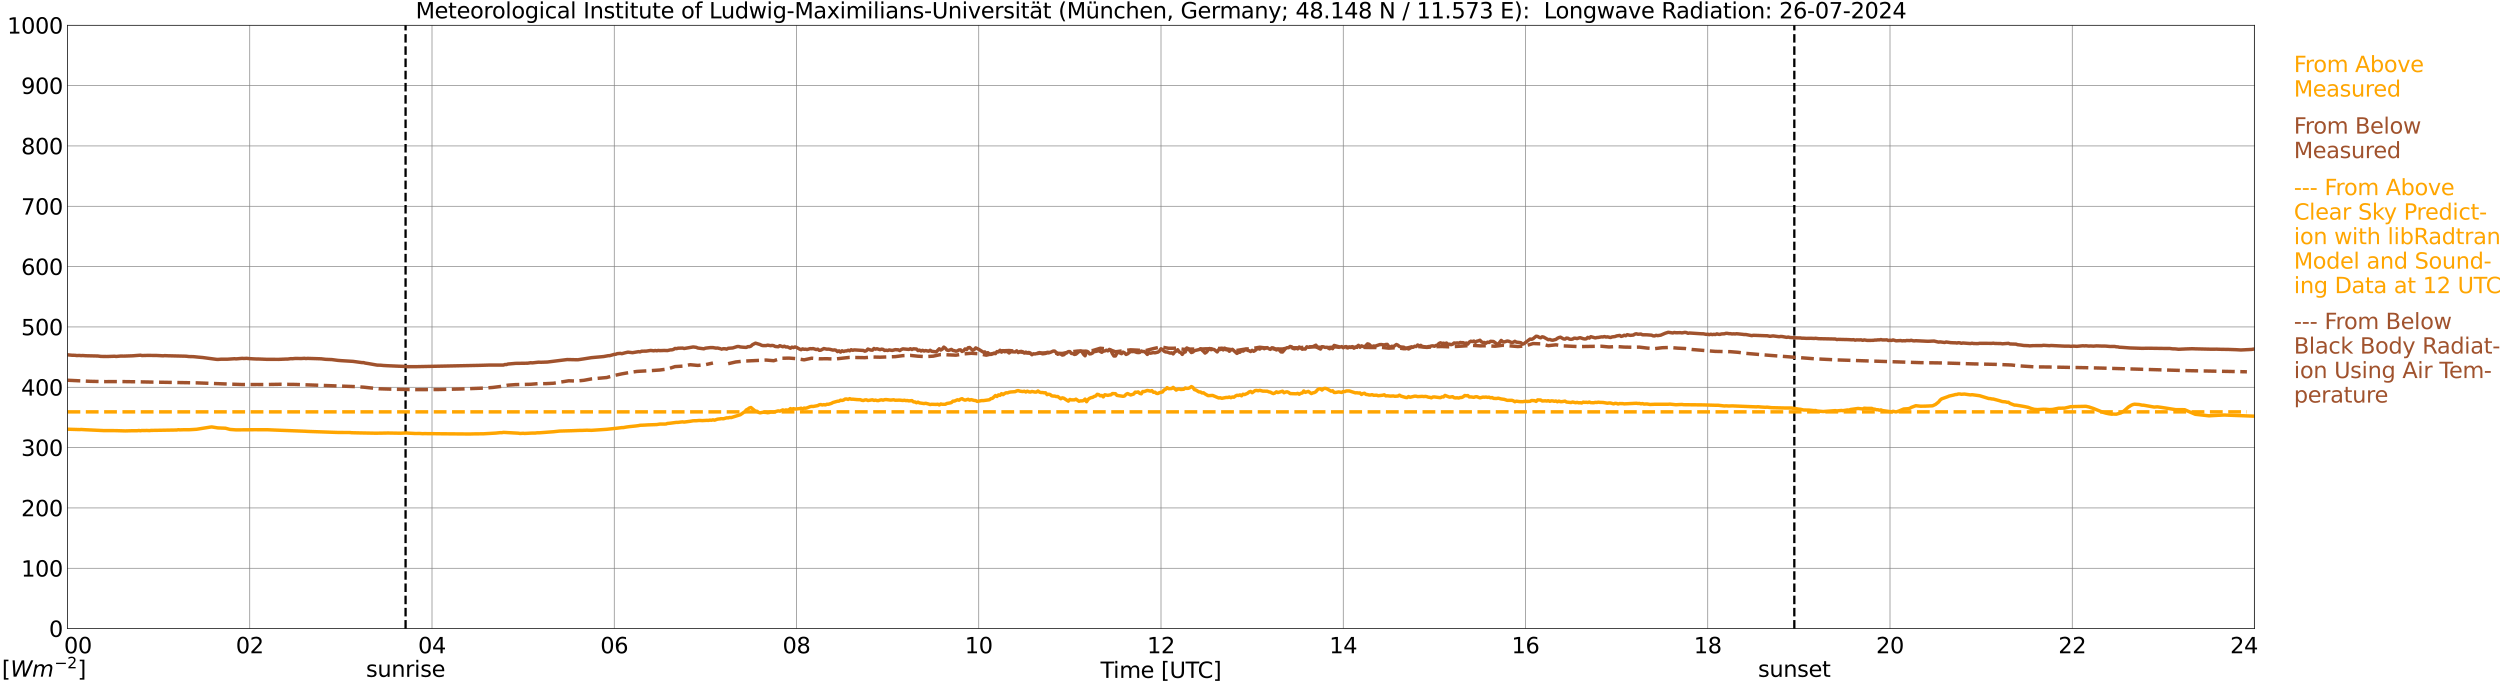 <?xml version="1.0" encoding="utf-8" standalone="no"?>
<!DOCTYPE svg PUBLIC "-//W3C//DTD SVG 1.1//EN"
  "http://www.w3.org/Graphics/SVG/1.1/DTD/svg11.dtd">
<svg xmlns:xlink="http://www.w3.org/1999/xlink" width="1085.4pt" height="296.64pt" viewBox="0 0 1085.4 296.64" xmlns="http://www.w3.org/2000/svg" version="1.1">
 <defs>
  <style type="text/css">*{stroke-linejoin: round; stroke-linecap: butt}</style>
 </defs>
 <g id="figure_1">
  <g id="patch_1">
   <path d="M 0 296.64 
L 1085.4 296.64 
L 1085.4 0 
L 0 0 
z
" style="fill: #ffffff"/>
  </g>
  <g id="axes_1">
   <g id="patch_2">
    <path d="M 29.306 272.909 
L 978.814 272.909 
L 978.814 10.976 
L 29.306 10.976 
z
" style="fill: #ffffff"/>
   </g>
   <g id="patch_3">
    <path d="M 978.814 272.909 
L 978.814 272.909 
L 978.814 10.976 
L 978.814 10.976 
z
" clip-path="url(#p92f51073f7)" style="fill: #d3d3d3; opacity: 0.25; stroke: #d3d3d3; stroke-linejoin: miter"/>
   </g>
   <g id="matplotlib.axis_1">
    <g id="xtick_1">
     <g id="line2d_1">
      <path d="M 29.306 272.909 
L 29.306 10.976 
" clip-path="url(#p92f51073f7)" style="fill: none; stroke: #808080; stroke-width: 0.3; stroke-linecap: square"/>
     </g>
     <g id="line2d_2"/>
     <g id="text_1">
      <!--    00 -->
      <g transform="translate(18.733 283.627) scale(0.095 -0.095)">
       <defs>
        <path id="DejaVuSans-20" transform="scale(0.016)"/>
        <path id="DejaVuSans-30" d="M 2034 4250 
Q 1547 4250 1301 3770 
Q 1056 3291 1056 2328 
Q 1056 1369 1301 889 
Q 1547 409 2034 409 
Q 2525 409 2770 889 
Q 3016 1369 3016 2328 
Q 3016 3291 2770 3770 
Q 2525 4250 2034 4250 
z
M 2034 4750 
Q 2819 4750 3233 4129 
Q 3647 3509 3647 2328 
Q 3647 1150 3233 529 
Q 2819 -91 2034 -91 
Q 1250 -91 836 529 
Q 422 1150 422 2328 
Q 422 3509 836 4129 
Q 1250 4750 2034 4750 
z
" transform="scale(0.016)"/>
       </defs>
       <use xlink:href="#DejaVuSans-20"/>
       <use xlink:href="#DejaVuSans-20" transform="translate(31.787 0)"/>
       <use xlink:href="#DejaVuSans-20" transform="translate(63.574 0)"/>
       <use xlink:href="#DejaVuSans-30" transform="translate(95.361 0)"/>
       <use xlink:href="#DejaVuSans-30" transform="translate(158.984 0)"/>
      </g>
     </g>
    </g>
    <g id="xtick_2">
     <g id="line2d_3">
      <path d="M 108.431 272.909 
L 108.431 10.976 
" clip-path="url(#p92f51073f7)" style="fill: none; stroke: #808080; stroke-width: 0.3; stroke-linecap: square"/>
     </g>
     <g id="line2d_4"/>
     <g id="text_2">
      <!-- 02 -->
      <g transform="translate(102.387 283.627) scale(0.095 -0.095)">
       <defs>
        <path id="DejaVuSans-32" d="M 1228 531 
L 3431 531 
L 3431 0 
L 469 0 
L 469 531 
Q 828 903 1448 1529 
Q 2069 2156 2228 2338 
Q 2531 2678 2651 2914 
Q 2772 3150 2772 3378 
Q 2772 3750 2511 3984 
Q 2250 4219 1831 4219 
Q 1534 4219 1204 4116 
Q 875 4013 500 3803 
L 500 4441 
Q 881 4594 1212 4672 
Q 1544 4750 1819 4750 
Q 2544 4750 2975 4387 
Q 3406 4025 3406 3419 
Q 3406 3131 3298 2873 
Q 3191 2616 2906 2266 
Q 2828 2175 2409 1742 
Q 1991 1309 1228 531 
z
" transform="scale(0.016)"/>
       </defs>
       <use xlink:href="#DejaVuSans-30"/>
       <use xlink:href="#DejaVuSans-32" transform="translate(63.623 0)"/>
      </g>
     </g>
    </g>
    <g id="xtick_3">
     <g id="line2d_5">
      <path d="M 187.557 272.909 
L 187.557 10.976 
" clip-path="url(#p92f51073f7)" style="fill: none; stroke: #808080; stroke-width: 0.3; stroke-linecap: square"/>
     </g>
     <g id="line2d_6"/>
     <g id="text_3">
      <!-- 04 -->
      <g transform="translate(181.513 283.627) scale(0.095 -0.095)">
       <defs>
        <path id="DejaVuSans-34" d="M 2419 4116 
L 825 1625 
L 2419 1625 
L 2419 4116 
z
M 2253 4666 
L 3047 4666 
L 3047 1625 
L 3713 1625 
L 3713 1100 
L 3047 1100 
L 3047 0 
L 2419 0 
L 2419 1100 
L 313 1100 
L 313 1709 
L 2253 4666 
z
" transform="scale(0.016)"/>
       </defs>
       <use xlink:href="#DejaVuSans-30"/>
       <use xlink:href="#DejaVuSans-34" transform="translate(63.623 0)"/>
      </g>
     </g>
    </g>
    <g id="xtick_4">
     <g id="line2d_7">
      <path d="M 266.683 272.909 
L 266.683 10.976 
" clip-path="url(#p92f51073f7)" style="fill: none; stroke: #808080; stroke-width: 0.3; stroke-linecap: square"/>
     </g>
     <g id="line2d_8"/>
     <g id="text_4">
      <!-- 06 -->
      <g transform="translate(260.638 283.627) scale(0.095 -0.095)">
       <defs>
        <path id="DejaVuSans-36" d="M 2113 2584 
Q 1688 2584 1439 2293 
Q 1191 2003 1191 1497 
Q 1191 994 1439 701 
Q 1688 409 2113 409 
Q 2538 409 2786 701 
Q 3034 994 3034 1497 
Q 3034 2003 2786 2293 
Q 2538 2584 2113 2584 
z
M 3366 4563 
L 3366 3988 
Q 3128 4100 2886 4159 
Q 2644 4219 2406 4219 
Q 1781 4219 1451 3797 
Q 1122 3375 1075 2522 
Q 1259 2794 1537 2939 
Q 1816 3084 2150 3084 
Q 2853 3084 3261 2657 
Q 3669 2231 3669 1497 
Q 3669 778 3244 343 
Q 2819 -91 2113 -91 
Q 1303 -91 875 529 
Q 447 1150 447 2328 
Q 447 3434 972 4092 
Q 1497 4750 2381 4750 
Q 2619 4750 2861 4703 
Q 3103 4656 3366 4563 
z
" transform="scale(0.016)"/>
       </defs>
       <use xlink:href="#DejaVuSans-30"/>
       <use xlink:href="#DejaVuSans-36" transform="translate(63.623 0)"/>
      </g>
     </g>
    </g>
    <g id="xtick_5">
     <g id="line2d_9">
      <path d="M 345.808 272.909 
L 345.808 10.976 
" clip-path="url(#p92f51073f7)" style="fill: none; stroke: #808080; stroke-width: 0.3; stroke-linecap: square"/>
     </g>
     <g id="line2d_10"/>
     <g id="text_5">
      <!-- 08 -->
      <g transform="translate(339.764 283.627) scale(0.095 -0.095)">
       <defs>
        <path id="DejaVuSans-38" d="M 2034 2216 
Q 1584 2216 1326 1975 
Q 1069 1734 1069 1313 
Q 1069 891 1326 650 
Q 1584 409 2034 409 
Q 2484 409 2743 651 
Q 3003 894 3003 1313 
Q 3003 1734 2745 1975 
Q 2488 2216 2034 2216 
z
M 1403 2484 
Q 997 2584 770 2862 
Q 544 3141 544 3541 
Q 544 4100 942 4425 
Q 1341 4750 2034 4750 
Q 2731 4750 3128 4425 
Q 3525 4100 3525 3541 
Q 3525 3141 3298 2862 
Q 3072 2584 2669 2484 
Q 3125 2378 3379 2068 
Q 3634 1759 3634 1313 
Q 3634 634 3220 271 
Q 2806 -91 2034 -91 
Q 1263 -91 848 271 
Q 434 634 434 1313 
Q 434 1759 690 2068 
Q 947 2378 1403 2484 
z
M 1172 3481 
Q 1172 3119 1398 2916 
Q 1625 2713 2034 2713 
Q 2441 2713 2670 2916 
Q 2900 3119 2900 3481 
Q 2900 3844 2670 4047 
Q 2441 4250 2034 4250 
Q 1625 4250 1398 4047 
Q 1172 3844 1172 3481 
z
" transform="scale(0.016)"/>
       </defs>
       <use xlink:href="#DejaVuSans-30"/>
       <use xlink:href="#DejaVuSans-38" transform="translate(63.623 0)"/>
      </g>
     </g>
    </g>
    <g id="xtick_6">
     <g id="line2d_11">
      <path d="M 424.934 272.909 
L 424.934 10.976 
" clip-path="url(#p92f51073f7)" style="fill: none; stroke: #808080; stroke-width: 0.3; stroke-linecap: square"/>
     </g>
     <g id="line2d_12"/>
     <g id="text_6">
      <!-- 10 -->
      <g transform="translate(418.89 283.627) scale(0.095 -0.095)">
       <defs>
        <path id="DejaVuSans-31" d="M 794 531 
L 1825 531 
L 1825 4091 
L 703 3866 
L 703 4441 
L 1819 4666 
L 2450 4666 
L 2450 531 
L 3481 531 
L 3481 0 
L 794 0 
L 794 531 
z
" transform="scale(0.016)"/>
       </defs>
       <use xlink:href="#DejaVuSans-31"/>
       <use xlink:href="#DejaVuSans-30" transform="translate(63.623 0)"/>
      </g>
     </g>
    </g>
    <g id="xtick_7">
     <g id="line2d_13">
      <path d="M 504.06 272.909 
L 504.06 10.976 
" clip-path="url(#p92f51073f7)" style="fill: none; stroke: #808080; stroke-width: 0.3; stroke-linecap: square"/>
     </g>
     <g id="line2d_14"/>
     <g id="text_7">
      <!-- 12 -->
      <g transform="translate(498.015 283.627) scale(0.095 -0.095)">
       <use xlink:href="#DejaVuSans-31"/>
       <use xlink:href="#DejaVuSans-32" transform="translate(63.623 0)"/>
      </g>
     </g>
    </g>
    <g id="xtick_8">
     <g id="line2d_15">
      <path d="M 583.185 272.909 
L 583.185 10.976 
" clip-path="url(#p92f51073f7)" style="fill: none; stroke: #808080; stroke-width: 0.3; stroke-linecap: square"/>
     </g>
     <g id="line2d_16"/>
     <g id="text_8">
      <!-- 14 -->
      <g transform="translate(577.141 283.627) scale(0.095 -0.095)">
       <use xlink:href="#DejaVuSans-31"/>
       <use xlink:href="#DejaVuSans-34" transform="translate(63.623 0)"/>
      </g>
     </g>
    </g>
    <g id="xtick_9">
     <g id="line2d_17">
      <path d="M 662.311 272.909 
L 662.311 10.976 
" clip-path="url(#p92f51073f7)" style="fill: none; stroke: #808080; stroke-width: 0.3; stroke-linecap: square"/>
     </g>
     <g id="line2d_18"/>
     <g id="text_9">
      <!-- 16 -->
      <g transform="translate(656.267 283.627) scale(0.095 -0.095)">
       <use xlink:href="#DejaVuSans-31"/>
       <use xlink:href="#DejaVuSans-36" transform="translate(63.623 0)"/>
      </g>
     </g>
    </g>
    <g id="xtick_10">
     <g id="line2d_19">
      <path d="M 741.437 272.909 
L 741.437 10.976 
" clip-path="url(#p92f51073f7)" style="fill: none; stroke: #808080; stroke-width: 0.3; stroke-linecap: square"/>
     </g>
     <g id="line2d_20"/>
     <g id="text_10">
      <!-- 18 -->
      <g transform="translate(735.392 283.627) scale(0.095 -0.095)">
       <use xlink:href="#DejaVuSans-31"/>
       <use xlink:href="#DejaVuSans-38" transform="translate(63.623 0)"/>
      </g>
     </g>
    </g>
    <g id="xtick_11">
     <g id="line2d_21">
      <path d="M 820.562 272.909 
L 820.562 10.976 
" clip-path="url(#p92f51073f7)" style="fill: none; stroke: #808080; stroke-width: 0.3; stroke-linecap: square"/>
     </g>
     <g id="line2d_22"/>
     <g id="text_11">
      <!-- 20 -->
      <g transform="translate(814.518 283.627) scale(0.095 -0.095)">
       <use xlink:href="#DejaVuSans-32"/>
       <use xlink:href="#DejaVuSans-30" transform="translate(63.623 0)"/>
      </g>
     </g>
    </g>
    <g id="xtick_12">
     <g id="line2d_23">
      <path d="M 899.688 272.909 
L 899.688 10.976 
" clip-path="url(#p92f51073f7)" style="fill: none; stroke: #808080; stroke-width: 0.3; stroke-linecap: square"/>
     </g>
     <g id="line2d_24"/>
     <g id="text_12">
      <!-- 22 -->
      <g transform="translate(893.644 283.627) scale(0.095 -0.095)">
       <use xlink:href="#DejaVuSans-32"/>
       <use xlink:href="#DejaVuSans-32" transform="translate(63.623 0)"/>
      </g>
     </g>
    </g>
    <g id="xtick_13">
     <g id="line2d_25">
      <path d="M 978.814 272.909 
L 978.814 10.976 
" clip-path="url(#p92f51073f7)" style="fill: none; stroke: #808080; stroke-width: 0.3; stroke-linecap: square"/>
     </g>
     <g id="line2d_26"/>
     <g id="text_13">
      <!-- 24    -->
      <g transform="translate(968.241 283.627) scale(0.095 -0.095)">
       <use xlink:href="#DejaVuSans-32"/>
       <use xlink:href="#DejaVuSans-34" transform="translate(63.623 0)"/>
       <use xlink:href="#DejaVuSans-20" transform="translate(127.246 0)"/>
       <use xlink:href="#DejaVuSans-20" transform="translate(159.033 0)"/>
       <use xlink:href="#DejaVuSans-20" transform="translate(190.82 0)"/>
      </g>
     </g>
    </g>
    <g id="text_14">
     <!-- Time [UTC] -->
     <g transform="translate(477.806 294.322) scale(0.095 -0.095)">
      <defs>
       <path id="DejaVuSans-54" d="M -19 4666 
L 3928 4666 
L 3928 4134 
L 2272 4134 
L 2272 0 
L 1638 0 
L 1638 4134 
L -19 4134 
L -19 4666 
z
" transform="scale(0.016)"/>
       <path id="DejaVuSans-69" d="M 603 3500 
L 1178 3500 
L 1178 0 
L 603 0 
L 603 3500 
z
M 603 4863 
L 1178 4863 
L 1178 4134 
L 603 4134 
L 603 4863 
z
" transform="scale(0.016)"/>
       <path id="DejaVuSans-6d" d="M 3328 2828 
Q 3544 3216 3844 3400 
Q 4144 3584 4550 3584 
Q 5097 3584 5394 3201 
Q 5691 2819 5691 2113 
L 5691 0 
L 5113 0 
L 5113 2094 
Q 5113 2597 4934 2840 
Q 4756 3084 4391 3084 
Q 3944 3084 3684 2787 
Q 3425 2491 3425 1978 
L 3425 0 
L 2847 0 
L 2847 2094 
Q 2847 2600 2669 2842 
Q 2491 3084 2119 3084 
Q 1678 3084 1418 2786 
Q 1159 2488 1159 1978 
L 1159 0 
L 581 0 
L 581 3500 
L 1159 3500 
L 1159 2956 
Q 1356 3278 1631 3431 
Q 1906 3584 2284 3584 
Q 2666 3584 2933 3390 
Q 3200 3197 3328 2828 
z
" transform="scale(0.016)"/>
       <path id="DejaVuSans-65" d="M 3597 1894 
L 3597 1613 
L 953 1613 
Q 991 1019 1311 708 
Q 1631 397 2203 397 
Q 2534 397 2845 478 
Q 3156 559 3463 722 
L 3463 178 
Q 3153 47 2828 -22 
Q 2503 -91 2169 -91 
Q 1331 -91 842 396 
Q 353 884 353 1716 
Q 353 2575 817 3079 
Q 1281 3584 2069 3584 
Q 2775 3584 3186 3129 
Q 3597 2675 3597 1894 
z
M 3022 2063 
Q 3016 2534 2758 2815 
Q 2500 3097 2075 3097 
Q 1594 3097 1305 2825 
Q 1016 2553 972 2059 
L 3022 2063 
z
" transform="scale(0.016)"/>
       <path id="DejaVuSans-5b" d="M 550 4863 
L 1875 4863 
L 1875 4416 
L 1125 4416 
L 1125 -397 
L 1875 -397 
L 1875 -844 
L 550 -844 
L 550 4863 
z
" transform="scale(0.016)"/>
       <path id="DejaVuSans-55" d="M 556 4666 
L 1191 4666 
L 1191 1831 
Q 1191 1081 1462 751 
Q 1734 422 2344 422 
Q 2950 422 3222 751 
Q 3494 1081 3494 1831 
L 3494 4666 
L 4128 4666 
L 4128 1753 
Q 4128 841 3676 375 
Q 3225 -91 2344 -91 
Q 1459 -91 1007 375 
Q 556 841 556 1753 
L 556 4666 
z
" transform="scale(0.016)"/>
       <path id="DejaVuSans-43" d="M 4122 4306 
L 4122 3641 
Q 3803 3938 3442 4084 
Q 3081 4231 2675 4231 
Q 1875 4231 1450 3742 
Q 1025 3253 1025 2328 
Q 1025 1406 1450 917 
Q 1875 428 2675 428 
Q 3081 428 3442 575 
Q 3803 722 4122 1019 
L 4122 359 
Q 3791 134 3420 21 
Q 3050 -91 2638 -91 
Q 1578 -91 968 557 
Q 359 1206 359 2328 
Q 359 3453 968 4101 
Q 1578 4750 2638 4750 
Q 3056 4750 3426 4639 
Q 3797 4528 4122 4306 
z
" transform="scale(0.016)"/>
       <path id="DejaVuSans-5d" d="M 1947 4863 
L 1947 -844 
L 622 -844 
L 622 -397 
L 1369 -397 
L 1369 4416 
L 622 4416 
L 622 4863 
L 1947 4863 
z
" transform="scale(0.016)"/>
      </defs>
      <use xlink:href="#DejaVuSans-54"/>
      <use xlink:href="#DejaVuSans-69" transform="translate(57.959 0)"/>
      <use xlink:href="#DejaVuSans-6d" transform="translate(85.742 0)"/>
      <use xlink:href="#DejaVuSans-65" transform="translate(183.154 0)"/>
      <use xlink:href="#DejaVuSans-20" transform="translate(244.678 0)"/>
      <use xlink:href="#DejaVuSans-5b" transform="translate(276.465 0)"/>
      <use xlink:href="#DejaVuSans-55" transform="translate(315.479 0)"/>
      <use xlink:href="#DejaVuSans-54" transform="translate(388.672 0)"/>
      <use xlink:href="#DejaVuSans-43" transform="translate(443.881 0)"/>
      <use xlink:href="#DejaVuSans-5d" transform="translate(513.705 0)"/>
     </g>
    </g>
   </g>
   <g id="matplotlib.axis_2">
    <g id="ytick_1">
     <g id="line2d_27">
      <path d="M 29.306 272.909 
L 978.814 272.909 
" clip-path="url(#p92f51073f7)" style="fill: none; stroke: #808080; stroke-width: 0.3; stroke-linecap: square"/>
     </g>
     <g id="line2d_28"/>
     <g id="text_15">
      <!-- 0 -->
      <g transform="translate(21.261 276.518) scale(0.095 -0.095)">
       <use xlink:href="#DejaVuSans-30"/>
      </g>
     </g>
    </g>
    <g id="ytick_2">
     <g id="line2d_29">
      <path d="M 29.306 246.715 
L 978.814 246.715 
" clip-path="url(#p92f51073f7)" style="fill: none; stroke: #808080; stroke-width: 0.3; stroke-linecap: square"/>
     </g>
     <g id="line2d_30"/>
     <g id="text_16">
      <!-- 100 -->
      <g transform="translate(9.173 250.325) scale(0.095 -0.095)">
       <use xlink:href="#DejaVuSans-31"/>
       <use xlink:href="#DejaVuSans-30" transform="translate(63.623 0)"/>
       <use xlink:href="#DejaVuSans-30" transform="translate(127.246 0)"/>
      </g>
     </g>
    </g>
    <g id="ytick_3">
     <g id="line2d_31">
      <path d="M 29.306 220.522 
L 978.814 220.522 
" clip-path="url(#p92f51073f7)" style="fill: none; stroke: #808080; stroke-width: 0.3; stroke-linecap: square"/>
     </g>
     <g id="line2d_32"/>
     <g id="text_17">
      <!-- 200 -->
      <g transform="translate(9.173 224.131) scale(0.095 -0.095)">
       <use xlink:href="#DejaVuSans-32"/>
       <use xlink:href="#DejaVuSans-30" transform="translate(63.623 0)"/>
       <use xlink:href="#DejaVuSans-30" transform="translate(127.246 0)"/>
      </g>
     </g>
    </g>
    <g id="ytick_4">
     <g id="line2d_33">
      <path d="M 29.306 194.329 
L 978.814 194.329 
" clip-path="url(#p92f51073f7)" style="fill: none; stroke: #808080; stroke-width: 0.3; stroke-linecap: square"/>
     </g>
     <g id="line2d_34"/>
     <g id="text_18">
      <!-- 300 -->
      <g transform="translate(9.173 197.938) scale(0.095 -0.095)">
       <defs>
        <path id="DejaVuSans-33" d="M 2597 2516 
Q 3050 2419 3304 2112 
Q 3559 1806 3559 1356 
Q 3559 666 3084 287 
Q 2609 -91 1734 -91 
Q 1441 -91 1130 -33 
Q 819 25 488 141 
L 488 750 
Q 750 597 1062 519 
Q 1375 441 1716 441 
Q 2309 441 2620 675 
Q 2931 909 2931 1356 
Q 2931 1769 2642 2001 
Q 2353 2234 1838 2234 
L 1294 2234 
L 1294 2753 
L 1863 2753 
Q 2328 2753 2575 2939 
Q 2822 3125 2822 3475 
Q 2822 3834 2567 4026 
Q 2313 4219 1838 4219 
Q 1578 4219 1281 4162 
Q 984 4106 628 3988 
L 628 4550 
Q 988 4650 1302 4700 
Q 1616 4750 1894 4750 
Q 2613 4750 3031 4423 
Q 3450 4097 3450 3541 
Q 3450 3153 3228 2886 
Q 3006 2619 2597 2516 
z
" transform="scale(0.016)"/>
       </defs>
       <use xlink:href="#DejaVuSans-33"/>
       <use xlink:href="#DejaVuSans-30" transform="translate(63.623 0)"/>
       <use xlink:href="#DejaVuSans-30" transform="translate(127.246 0)"/>
      </g>
     </g>
    </g>
    <g id="ytick_5">
     <g id="line2d_35">
      <path d="M 29.306 168.136 
L 978.814 168.136 
" clip-path="url(#p92f51073f7)" style="fill: none; stroke: #808080; stroke-width: 0.3; stroke-linecap: square"/>
     </g>
     <g id="line2d_36"/>
     <g id="text_19">
      <!-- 400 -->
      <g transform="translate(9.173 171.745) scale(0.095 -0.095)">
       <use xlink:href="#DejaVuSans-34"/>
       <use xlink:href="#DejaVuSans-30" transform="translate(63.623 0)"/>
       <use xlink:href="#DejaVuSans-30" transform="translate(127.246 0)"/>
      </g>
     </g>
    </g>
    <g id="ytick_6">
     <g id="line2d_37">
      <path d="M 29.306 141.942 
L 978.814 141.942 
" clip-path="url(#p92f51073f7)" style="fill: none; stroke: #808080; stroke-width: 0.3; stroke-linecap: square"/>
     </g>
     <g id="line2d_38"/>
     <g id="text_20">
      <!-- 500 -->
      <g transform="translate(9.173 145.551) scale(0.095 -0.095)">
       <defs>
        <path id="DejaVuSans-35" d="M 691 4666 
L 3169 4666 
L 3169 4134 
L 1269 4134 
L 1269 2991 
Q 1406 3038 1543 3061 
Q 1681 3084 1819 3084 
Q 2600 3084 3056 2656 
Q 3513 2228 3513 1497 
Q 3513 744 3044 326 
Q 2575 -91 1722 -91 
Q 1428 -91 1123 -41 
Q 819 9 494 109 
L 494 744 
Q 775 591 1075 516 
Q 1375 441 1709 441 
Q 2250 441 2565 725 
Q 2881 1009 2881 1497 
Q 2881 1984 2565 2268 
Q 2250 2553 1709 2553 
Q 1456 2553 1204 2497 
Q 953 2441 691 2322 
L 691 4666 
z
" transform="scale(0.016)"/>
       </defs>
       <use xlink:href="#DejaVuSans-35"/>
       <use xlink:href="#DejaVuSans-30" transform="translate(63.623 0)"/>
       <use xlink:href="#DejaVuSans-30" transform="translate(127.246 0)"/>
      </g>
     </g>
    </g>
    <g id="ytick_7">
     <g id="line2d_39">
      <path d="M 29.306 115.749 
L 978.814 115.749 
" clip-path="url(#p92f51073f7)" style="fill: none; stroke: #808080; stroke-width: 0.3; stroke-linecap: square"/>
     </g>
     <g id="line2d_40"/>
     <g id="text_21">
      <!-- 600 -->
      <g transform="translate(9.173 119.358) scale(0.095 -0.095)">
       <use xlink:href="#DejaVuSans-36"/>
       <use xlink:href="#DejaVuSans-30" transform="translate(63.623 0)"/>
       <use xlink:href="#DejaVuSans-30" transform="translate(127.246 0)"/>
      </g>
     </g>
    </g>
    <g id="ytick_8">
     <g id="line2d_41">
      <path d="M 29.306 89.556 
L 978.814 89.556 
" clip-path="url(#p92f51073f7)" style="fill: none; stroke: #808080; stroke-width: 0.3; stroke-linecap: square"/>
     </g>
     <g id="line2d_42"/>
     <g id="text_22">
      <!-- 700 -->
      <g transform="translate(9.173 93.165) scale(0.095 -0.095)">
       <defs>
        <path id="DejaVuSans-37" d="M 525 4666 
L 3525 4666 
L 3525 4397 
L 1831 0 
L 1172 0 
L 2766 4134 
L 525 4134 
L 525 4666 
z
" transform="scale(0.016)"/>
       </defs>
       <use xlink:href="#DejaVuSans-37"/>
       <use xlink:href="#DejaVuSans-30" transform="translate(63.623 0)"/>
       <use xlink:href="#DejaVuSans-30" transform="translate(127.246 0)"/>
      </g>
     </g>
    </g>
    <g id="ytick_9">
     <g id="line2d_43">
      <path d="M 29.306 63.362 
L 978.814 63.362 
" clip-path="url(#p92f51073f7)" style="fill: none; stroke: #808080; stroke-width: 0.3; stroke-linecap: square"/>
     </g>
     <g id="line2d_44"/>
     <g id="text_23">
      <!-- 800 -->
      <g transform="translate(9.173 66.972) scale(0.095 -0.095)">
       <use xlink:href="#DejaVuSans-38"/>
       <use xlink:href="#DejaVuSans-30" transform="translate(63.623 0)"/>
       <use xlink:href="#DejaVuSans-30" transform="translate(127.246 0)"/>
      </g>
     </g>
    </g>
    <g id="ytick_10">
     <g id="line2d_45">
      <path d="M 29.306 37.169 
L 978.814 37.169 
" clip-path="url(#p92f51073f7)" style="fill: none; stroke: #808080; stroke-width: 0.3; stroke-linecap: square"/>
     </g>
     <g id="line2d_46"/>
     <g id="text_24">
      <!-- 900 -->
      <g transform="translate(9.173 40.778) scale(0.095 -0.095)">
       <defs>
        <path id="DejaVuSans-39" d="M 703 97 
L 703 672 
Q 941 559 1184 500 
Q 1428 441 1663 441 
Q 2288 441 2617 861 
Q 2947 1281 2994 2138 
Q 2813 1869 2534 1725 
Q 2256 1581 1919 1581 
Q 1219 1581 811 2004 
Q 403 2428 403 3163 
Q 403 3881 828 4315 
Q 1253 4750 1959 4750 
Q 2769 4750 3195 4129 
Q 3622 3509 3622 2328 
Q 3622 1225 3098 567 
Q 2575 -91 1691 -91 
Q 1453 -91 1209 -44 
Q 966 3 703 97 
z
M 1959 2075 
Q 2384 2075 2632 2365 
Q 2881 2656 2881 3163 
Q 2881 3666 2632 3958 
Q 2384 4250 1959 4250 
Q 1534 4250 1286 3958 
Q 1038 3666 1038 3163 
Q 1038 2656 1286 2365 
Q 1534 2075 1959 2075 
z
" transform="scale(0.016)"/>
       </defs>
       <use xlink:href="#DejaVuSans-39"/>
       <use xlink:href="#DejaVuSans-30" transform="translate(63.623 0)"/>
       <use xlink:href="#DejaVuSans-30" transform="translate(127.246 0)"/>
      </g>
     </g>
    </g>
    <g id="ytick_11">
     <g id="line2d_47">
      <path d="M 29.306 10.976 
L 978.814 10.976 
" clip-path="url(#p92f51073f7)" style="fill: none; stroke: #808080; stroke-width: 0.3; stroke-linecap: square"/>
     </g>
     <g id="line2d_48"/>
     <g id="text_25">
      <!-- 1000 -->
      <g transform="translate(3.128 14.585) scale(0.095 -0.095)">
       <use xlink:href="#DejaVuSans-31"/>
       <use xlink:href="#DejaVuSans-30" transform="translate(63.623 0)"/>
       <use xlink:href="#DejaVuSans-30" transform="translate(127.246 0)"/>
       <use xlink:href="#DejaVuSans-30" transform="translate(190.869 0)"/>
      </g>
     </g>
    </g>
   </g>
   <g id="line2d_49">
    <path d="M 176.084 272.909 
L 176.084 10.976 
" clip-path="url(#p92f51073f7)" style="fill: none; stroke-dasharray: 3.7,1.6; stroke-dashoffset: 0; stroke: #000000"/>
   </g>
   <g id="line2d_50">
    <path d="M 779.021 272.909 
L 779.021 10.976 
" clip-path="url(#p92f51073f7)" style="fill: none; stroke-dasharray: 3.7,1.6; stroke-dashoffset: 0; stroke: #000000"/>
   </g>
   <g id="line2d_51">
    <path d="M 29.306 186.345 
L 34.581 186.505 
L 35.24 186.455 
L 36.559 186.544 
L 45.131 186.953 
L 48.428 186.953 
L 50.406 186.969 
L 54.362 187.086 
L 57.659 187 
L 59.637 186.997 
L 60.297 186.908 
L 60.956 187.021 
L 61.615 186.903 
L 62.934 186.932 
L 63.594 186.885 
L 64.912 186.955 
L 65.572 186.861 
L 67.55 186.838 
L 76.781 186.683 
L 77.441 186.552 
L 78.1 186.628 
L 80.078 186.563 
L 82.056 186.578 
L 83.375 186.502 
L 85.353 186.377 
L 91.288 185.428 
L 91.947 185.363 
L 94.584 185.782 
L 97.881 185.913 
L 99.86 186.442 
L 102.497 186.636 
L 107.772 186.594 
L 110.41 186.557 
L 116.344 186.581 
L 118.982 186.701 
L 132.169 187.217 
L 134.147 187.322 
L 146.016 187.736 
L 147.335 187.767 
L 151.951 187.778 
L 152.61 187.872 
L 154.588 187.917 
L 155.907 187.948 
L 163.16 188.082 
L 167.116 188.022 
L 168.435 187.995 
L 173.71 188.087 
L 176.348 187.985 
L 177.666 188.074 
L 180.304 188.21 
L 182.282 188.2 
L 183.601 188.297 
L 184.26 188.239 
L 185.579 188.276 
L 188.216 188.286 
L 192.173 188.336 
L 204.042 188.43 
L 205.36 188.386 
L 209.976 188.333 
L 215.251 188.032 
L 217.229 187.828 
L 217.889 187.856 
L 218.548 187.715 
L 225.142 188.079 
L 225.801 188.2 
L 227.12 188.111 
L 227.779 188.187 
L 231.076 188.016 
L 232.395 188.024 
L 233.054 187.919 
L 234.373 187.891 
L 240.308 187.443 
L 242.945 187.149 
L 248.22 187 
L 251.517 186.869 
L 252.836 186.853 
L 254.814 186.775 
L 256.792 186.835 
L 263.386 186.39 
L 268.002 185.897 
L 269.98 185.648 
L 270.639 185.641 
L 271.958 185.4 
L 273.277 185.224 
L 275.914 184.957 
L 277.233 184.784 
L 277.892 184.64 
L 279.87 184.559 
L 281.189 184.475 
L 285.145 184.333 
L 286.464 184.116 
L 288.442 184.106 
L 289.102 184.095 
L 289.761 183.852 
L 291.08 183.728 
L 292.399 183.548 
L 293.717 183.375 
L 294.377 183.385 
L 295.696 183.212 
L 296.355 183.155 
L 297.014 183.249 
L 299.652 182.906 
L 300.971 182.681 
L 302.289 182.662 
L 303.608 182.537 
L 304.927 182.613 
L 306.905 182.497 
L 307.564 182.534 
L 308.224 182.387 
L 308.883 182.458 
L 309.543 182.267 
L 310.202 182.432 
L 311.521 181.984 
L 312.18 181.908 
M 313.499 181.785 
L 314.158 181.798 
L 315.477 181.408 
L 316.136 181.434 
L 316.796 181.245 
L 317.455 181.298 
L 321.411 180.064 
L 323.39 178.715 
L 324.049 177.932 
L 324.708 177.604 
L 325.368 177.117 
L 326.027 176.929 
L 328.005 178.542 
L 328.665 178.529 
L 329.324 179.04 
L 329.983 179.242 
L 331.302 178.977 
L 332.621 179.063 
L 333.28 179.192 
L 333.94 179.1 
L 334.599 178.846 
L 335.918 178.919 
L 337.896 178.372 
L 338.555 178.532 
L 339.874 177.953 
L 340.533 178.244 
L 341.193 177.953 
L 341.852 178.081 
L 342.512 177.914 
L 343.171 177.395 
L 343.83 177.688 
L 344.49 177.411 
L 345.149 177.586 
L 347.127 177.416 
L 347.787 177.219 
L 348.446 177.599 
L 349.105 177.162 
L 349.765 177.24 
L 350.424 177.073 
L 351.743 176.544 
L 352.402 176.444 
L 353.062 176.476 
L 355.04 176.098 
L 355.699 175.747 
L 356.359 175.632 
L 357.018 175.831 
L 357.677 175.674 
L 358.337 175.815 
L 358.996 175.501 
L 359.655 175.538 
L 360.974 175.132 
L 361.634 174.752 
L 363.612 174.194 
L 364.271 174.17 
L 364.93 173.746 
L 365.59 173.875 
L 366.249 173.683 
L 366.909 173.248 
L 367.568 173.228 
L 368.227 173.419 
L 368.887 173.073 
L 369.546 173.324 
L 370.206 173.306 
L 372.184 173.497 
L 373.502 173.524 
L 374.162 173.793 
L 374.821 173.885 
L 375.481 173.647 
L 376.14 173.581 
L 376.799 173.898 
L 378.777 173.568 
L 379.437 173.864 
L 380.096 173.699 
L 380.756 173.911 
L 381.415 173.919 
L 382.074 173.678 
L 382.734 173.579 
L 383.393 173.754 
L 384.053 173.521 
L 384.712 173.474 
L 386.69 173.712 
L 388.009 173.56 
L 388.668 173.772 
L 390.646 173.712 
L 391.965 173.882 
L 392.624 173.77 
L 393.284 173.93 
L 393.943 173.895 
L 394.603 174.058 
L 395.921 173.924 
L 396.581 174.474 
L 397.24 174.511 
L 397.899 174.859 
L 398.559 174.571 
L 399.218 174.925 
L 401.196 175.221 
L 401.856 175.077 
L 403.175 175.409 
L 403.834 175.645 
L 404.493 175.519 
L 406.471 175.585 
L 407.131 175.483 
L 407.79 175.808 
L 408.45 175.378 
L 409.109 175.533 
L 410.428 175.533 
L 411.087 175.166 
L 412.406 174.959 
L 413.065 174.776 
L 413.725 174.16 
L 414.384 174.142 
L 415.703 173.563 
L 416.362 173.77 
L 417.022 173.293 
L 417.681 173.097 
L 418.34 173.508 
L 419 173.738 
L 420.318 173.343 
L 420.978 173.72 
L 421.637 173.5 
L 422.956 173.861 
L 423.615 173.906 
L 424.275 174.281 
L 426.253 173.909 
L 426.912 173.93 
L 429.55 173.565 
L 430.209 173.073 
L 430.869 172.945 
L 432.187 171.727 
L 432.847 172.143 
L 433.506 171.444 
L 434.165 171.664 
L 434.825 170.912 
L 435.484 171.339 
L 436.144 170.86 
L 436.803 170.53 
L 437.462 170.579 
L 438.122 170.312 
L 438.781 170.184 
L 440.759 170.04 
L 441.419 169.715 
L 442.078 169.568 
L 442.737 169.822 
L 444.056 170.006 
L 444.716 169.854 
L 445.375 170.2 
L 446.034 169.83 
L 446.694 170.116 
L 447.353 170.221 
L 448.012 169.956 
L 449.331 170.223 
L 449.991 170.207 
L 450.65 169.744 
L 451.309 170.239 
L 451.969 170.433 
L 452.628 170.412 
L 453.287 170.54 
L 453.947 170.543 
L 454.606 171.342 
L 455.266 171.143 
L 455.925 171.284 
L 456.584 171.839 
L 457.244 171.955 
L 457.903 171.955 
L 458.563 172.185 
L 459.222 172.143 
L 460.541 173.128 
L 461.2 172.73 
L 461.859 172.884 
L 463.178 173.757 
L 463.838 174.16 
L 464.497 173.427 
L 465.156 173.61 
L 466.475 173.618 
L 467.134 173.301 
L 468.453 174.215 
L 469.113 174.029 
L 469.772 174.05 
L 470.431 173.906 
L 471.091 173.272 
L 471.75 174.401 
L 472.409 173.429 
L 473.069 172.916 
L 473.728 172.641 
L 474.388 172.518 
L 475.047 172.109 
L 475.706 171.939 
L 476.366 171.198 
L 477.025 171.315 
L 477.685 171.86 
L 478.344 171.703 
L 479.003 172.311 
L 479.663 171.386 
L 480.981 171.656 
L 481.641 171.486 
L 482.3 171.439 
L 482.96 170.875 
L 484.278 170.92 
L 484.938 171.664 
L 487.575 172.065 
L 488.235 171.92 
L 488.894 171.2 
L 489.553 170.865 
L 490.872 171.488 
L 492.191 171.085 
L 492.85 170.26 
L 493.51 170.32 
L 494.169 170.155 
L 494.828 170.794 
L 495.488 170.972 
L 496.147 169.974 
L 496.807 170.003 
L 498.125 169.508 
L 499.444 169.804 
L 500.103 169.608 
L 500.763 170.317 
L 501.422 170.262 
L 502.082 170.776 
L 502.741 170.862 
L 503.4 170.469 
L 504.719 170.173 
L 505.379 169.309 
L 506.038 169.047 
L 506.697 168.301 
L 507.357 168.764 
L 508.675 168.691 
L 509.335 168.198 
L 510.654 169.361 
L 511.313 168.995 
L 511.972 168.866 
L 512.632 169.107 
L 513.95 168.992 
L 514.61 168.447 
L 515.269 168.636 
L 515.929 168.591 
L 516.588 168.345 
L 517.247 167.84 
L 517.907 168.188 
L 518.566 169.154 
L 519.226 169.348 
L 520.544 170.166 
L 521.204 170.168 
L 521.863 170.616 
L 522.522 170.532 
L 523.182 171.025 
L 524.501 171.774 
L 526.479 171.68 
L 529.116 172.787 
L 529.776 172.683 
L 530.435 172.945 
L 532.413 172.547 
L 533.073 172.583 
L 533.732 172.361 
L 534.391 172.67 
L 535.051 172.345 
L 535.71 172.46 
L 536.369 171.944 
L 537.029 171.601 
L 537.688 171.706 
L 538.348 171.441 
L 539.007 171.852 
L 539.666 171.156 
L 540.326 171.326 
L 541.644 170.755 
L 542.304 170.184 
L 542.963 169.938 
L 543.623 170.501 
L 544.941 169.56 
L 545.601 169.5 
L 546.26 169.655 
L 546.919 169.453 
L 548.238 169.804 
L 550.216 169.851 
L 550.876 170.129 
L 551.535 170.252 
L 552.195 170.629 
L 552.854 170.878 
L 553.513 170.629 
L 554.173 170.113 
L 554.832 170.433 
L 556.81 169.841 
L 557.47 170.511 
L 558.129 170.226 
L 558.788 170.097 
L 559.448 170.341 
L 560.107 170.875 
L 562.745 170.97 
L 563.404 170.784 
L 564.063 171.174 
L 564.723 170.752 
L 565.382 170.621 
L 566.042 169.746 
L 566.701 170.352 
L 568.02 169.927 
L 569.338 170.873 
L 569.998 170.574 
L 570.657 170.425 
L 571.317 170.056 
L 571.976 169.254 
L 572.635 168.843 
L 573.295 168.796 
L 573.954 169.343 
L 574.613 168.738 
L 575.273 168.594 
L 575.932 168.733 
L 577.91 169.83 
L 578.57 169.657 
L 579.229 170.393 
L 579.889 170.401 
L 581.207 170.15 
L 582.526 170.388 
L 583.185 169.969 
L 583.845 170.029 
L 584.504 169.736 
L 585.823 169.733 
L 588.46 170.572 
L 589.12 170.519 
L 589.779 170.64 
L 590.439 170.59 
L 591.098 171.26 
L 591.757 170.857 
L 592.417 170.734 
L 593.076 171.255 
L 593.736 171.31 
L 594.395 171.499 
L 595.054 171.499 
L 595.714 171.334 
L 596.373 171.63 
L 597.692 171.572 
L 598.351 171.81 
L 600.329 171.59 
L 600.989 171.399 
L 601.648 171.889 
L 602.307 171.824 
L 603.626 171.978 
L 604.945 171.905 
L 605.604 172.059 
L 606.923 171.965 
L 607.582 171.567 
L 608.242 171.973 
L 610.22 172.557 
L 610.879 172.625 
L 611.539 172.164 
L 612.198 172.476 
L 614.176 172.002 
L 614.836 172.025 
L 615.495 172.198 
L 617.473 172.091 
L 618.133 172.18 
L 618.792 172.104 
L 619.451 172.196 
L 620.111 172.436 
L 620.77 172.505 
L 621.429 172.727 
L 622.089 172.368 
L 622.748 172.334 
L 625.386 172.667 
L 626.045 172.311 
L 626.705 172.329 
L 627.364 171.672 
L 629.342 172.434 
L 630.661 172.227 
L 631.32 172.67 
L 631.98 172.761 
L 632.639 172.691 
L 633.298 172.822 
L 633.958 172.591 
L 634.617 172.573 
L 635.276 172.251 
L 635.936 171.719 
L 636.595 171.831 
L 637.255 171.735 
L 637.914 172.347 
L 638.573 172.321 
L 639.892 172.51 
L 640.552 172.266 
L 641.211 172.245 
L 642.53 172.735 
L 643.848 172.405 
L 644.508 172.455 
L 645.167 172.376 
L 645.827 172.526 
L 646.486 172.418 
L 647.145 172.735 
L 647.805 172.607 
L 648.464 172.966 
L 649.783 173.015 
L 650.442 172.863 
L 651.761 173.217 
L 653.08 173.385 
L 654.399 173.827 
L 656.377 173.796 
L 657.036 174.026 
L 657.695 174.427 
L 658.355 174.163 
L 659.674 174.364 
L 660.992 174.406 
L 662.311 174.218 
L 662.97 174.317 
L 664.289 174.233 
L 664.949 173.875 
L 666.267 173.964 
L 666.927 174.275 
L 667.586 173.61 
L 668.905 173.675 
L 669.564 174.1 
L 670.883 174.008 
L 671.542 174.118 
L 672.202 173.948 
L 672.861 174.239 
L 673.521 174.037 
L 674.18 174.068 
L 674.839 174.244 
L 675.499 174.097 
L 676.158 174.43 
L 676.817 174.136 
L 677.477 174.393 
L 678.136 174.385 
L 679.455 174.15 
L 680.114 174.553 
L 682.092 174.773 
L 682.752 174.527 
L 684.071 174.846 
L 684.73 174.689 
L 685.389 174.886 
L 686.049 174.838 
L 686.708 174.977 
L 687.368 174.59 
L 688.027 174.694 
L 688.686 174.65 
L 689.346 174.755 
L 690.005 174.54 
L 690.664 174.833 
L 691.983 174.852 
L 692.643 174.686 
L 693.302 174.749 
L 693.961 174.595 
L 694.621 174.707 
L 695.939 174.728 
L 697.918 175.074 
L 698.577 174.946 
L 699.236 174.98 
L 700.555 175.349 
L 701.215 175.103 
L 701.874 175.171 
L 702.533 175.415 
L 703.193 175.205 
L 704.511 175.229 
L 705.171 175.344 
L 710.446 175.082 
L 711.105 175.189 
L 711.765 175.142 
L 712.424 175.352 
L 713.083 175.205 
L 713.743 175.433 
L 715.062 175.375 
L 716.38 175.606 
L 718.358 175.517 
L 724.293 175.509 
L 724.952 175.443 
L 727.59 175.726 
L 730.227 175.588 
L 730.887 175.703 
L 739.459 175.794 
L 744.734 175.949 
L 746.052 175.957 
L 748.69 176.263 
L 749.349 176.193 
L 750.668 176.279 
L 751.987 176.219 
L 762.537 176.648 
L 763.196 176.575 
L 764.515 176.709 
L 766.493 176.837 
L 767.153 176.766 
L 769.131 176.994 
L 775.065 177.136 
L 777.703 177.146 
L 781 177.638 
L 781.659 177.683 
L 782.978 177.989 
L 785.615 178.055 
L 787.593 178.278 
L 788.253 178.23 
L 788.912 178.445 
L 790.231 178.558 
L 791.55 178.671 
L 796.825 178.283 
L 797.484 178.393 
L 799.462 178.207 
L 800.122 178.301 
L 802.1 177.982 
L 802.759 178.034 
L 803.419 177.785 
L 806.715 177.332 
L 808.694 177.56 
L 809.353 177.227 
L 810.672 177.324 
L 811.99 177.298 
L 812.65 177.314 
L 813.309 177.607 
L 813.969 177.646 
L 814.628 177.887 
L 815.287 177.874 
L 815.947 178.094 
L 816.606 177.948 
L 817.265 178.246 
L 821.222 178.786 
L 821.881 178.563 
L 823.2 178.851 
L 824.519 178.409 
L 826.497 177.57 
L 828.475 177.439 
L 829.134 177.282 
L 829.794 176.874 
L 831.772 176.143 
L 833.75 176.352 
L 835.728 176.334 
L 839.025 176.19 
L 840.344 175.577 
L 841.663 174.519 
L 842.322 173.694 
L 842.981 173.17 
L 845.619 172.224 
L 846.278 171.947 
L 848.256 171.501 
L 848.916 171.302 
L 849.575 171.263 
L 850.235 171.043 
L 850.894 171.048 
L 851.553 171.177 
L 852.872 171.082 
L 855.51 171.457 
L 856.169 171.357 
L 857.488 171.538 
L 859.466 171.8 
L 863.422 173.021 
L 864.082 173.052 
L 864.741 173.212 
L 865.4 173.243 
L 868.038 173.945 
L 869.357 174.356 
L 870.675 174.461 
L 871.335 174.652 
L 871.994 174.634 
L 872.653 175.155 
L 874.632 175.894 
L 875.291 175.897 
L 876.61 176.101 
L 877.929 176.329 
L 879.247 176.572 
L 880.566 176.85 
L 881.885 177.345 
L 883.204 177.714 
L 884.522 177.827 
L 887.16 177.667 
L 888.479 177.709 
L 889.797 177.838 
L 891.116 177.767 
L 893.754 177.235 
L 896.391 177.185 
L 897.71 176.881 
L 899.029 176.557 
L 901.007 176.504 
L 902.326 176.478 
L 905.622 176.405 
L 906.941 176.688 
L 908.919 177.356 
L 910.238 177.887 
L 912.876 178.951 
L 914.194 179.352 
L 915.513 179.634 
L 916.832 179.833 
L 917.491 179.773 
L 918.81 179.828 
L 920.788 179.273 
L 922.107 178.453 
L 924.085 176.701 
L 925.404 175.886 
L 926.063 175.624 
L 926.723 175.488 
L 928.701 175.616 
L 930.02 175.907 
L 930.679 175.918 
L 935.295 176.74 
L 936.613 176.627 
L 938.592 176.902 
L 944.526 177.845 
L 948.482 177.877 
L 950.46 178.744 
L 953.098 179.87 
L 959.032 180.53 
L 962.989 180.31 
L 965.626 180.187 
L 978.154 180.664 
L 978.154 180.664 
" clip-path="url(#p92f51073f7)" style="fill: none; stroke: #ffa500; stroke-width: 1.5; stroke-linecap: square"/>
   </g>
   <g id="line2d_52">
    <path d="M 29.306 154.05 
L 31.284 154.239 
L 32.603 154.263 
L 33.262 154.357 
L 34.581 154.327 
L 35.24 154.404 
L 35.9 154.353 
L 37.218 154.448 
L 42.493 154.568 
L 43.812 154.742 
L 46.45 154.779 
L 49.087 154.697 
L 49.747 154.663 
L 50.406 154.762 
L 52.384 154.587 
L 53.703 154.607 
L 57.659 154.474 
L 60.956 154.214 
L 61.615 154.362 
L 64.253 154.297 
L 68.209 154.342 
L 70.847 154.479 
L 71.506 154.396 
L 72.825 154.457 
L 80.737 154.645 
L 82.056 154.801 
L 84.034 154.846 
L 86.013 155.048 
L 87.991 155.225 
L 93.925 156.013 
L 94.584 156.053 
L 95.903 155.956 
L 98.541 155.96 
L 101.838 155.745 
L 102.497 155.815 
L 105.135 155.583 
L 105.794 155.638 
L 107.113 155.576 
L 108.431 155.711 
L 111.069 155.852 
L 112.388 155.871 
L 113.707 155.918 
L 115.685 156.002 
L 120.96 156.027 
L 124.257 155.89 
L 124.916 155.892 
L 126.235 155.713 
L 126.894 155.744 
L 128.213 155.626 
L 130.85 155.66 
L 132.169 155.567 
L 132.829 155.674 
L 133.488 155.598 
L 136.125 155.676 
L 139.422 155.777 
L 141.4 156.009 
L 144.038 156.112 
L 146.676 156.461 
L 147.994 156.571 
L 153.269 156.896 
L 157.226 157.438 
L 157.885 157.429 
L 158.544 157.635 
L 159.863 157.832 
L 163.819 158.53 
L 165.138 158.548 
L 166.457 158.678 
L 168.435 158.786 
L 173.051 158.988 
L 175.029 159.055 
L 177.007 159.193 
L 180.963 159.185 
L 208.657 158.611 
L 212.614 158.492 
L 218.548 158.503 
L 219.207 158.256 
L 219.867 158.289 
L 220.526 158.052 
L 223.823 157.761 
L 229.098 157.689 
L 230.417 157.483 
L 231.076 157.547 
L 233.714 157.253 
L 235.033 157.28 
L 237.67 157.179 
L 246.242 156.103 
L 250.858 156.199 
L 253.495 155.802 
L 256.792 155.279 
L 262.067 154.8 
L 264.045 154.432 
L 264.705 154.417 
L 266.683 153.854 
L 267.342 153.81 
L 268.002 153.539 
L 269.32 153.428 
L 269.98 153.558 
L 271.298 153.199 
L 272.617 152.884 
L 274.595 153.119 
L 277.233 152.673 
L 277.892 152.789 
L 278.552 152.473 
L 280.53 152.448 
L 282.508 152.145 
L 283.827 152.308 
L 284.486 152.166 
L 285.145 152.305 
L 285.805 152.131 
L 286.464 152.231 
L 288.442 152.154 
L 289.761 152.209 
L 291.08 151.907 
L 291.739 151.888 
L 292.399 151.698 
L 293.058 151.28 
L 293.717 151.378 
L 294.377 151.182 
L 296.355 151.119 
L 297.014 151.306 
L 300.971 150.634 
L 302.289 150.802 
L 302.949 151.093 
L 305.586 151.44 
L 306.246 151.166 
L 308.224 150.925 
L 309.543 150.913 
L 310.861 151.144 
L 311.521 151.092 
L 312.18 151.248 
M 313.499 151.519 
L 314.158 151.385 
L 314.818 151.419 
L 315.477 151.586 
L 316.136 151.219 
L 318.114 151.07 
L 320.093 150.443 
L 320.752 150.436 
L 321.411 150.634 
L 322.73 150.76 
L 324.049 150.843 
L 324.708 150.479 
L 325.368 150.527 
L 326.027 150.266 
L 326.686 149.65 
L 328.005 148.98 
L 329.983 149.582 
L 330.643 149.918 
L 331.302 150.05 
L 332.621 150.052 
L 333.28 149.843 
L 334.599 150.082 
L 335.258 149.959 
L 335.918 150.087 
L 336.577 150.428 
L 337.896 150.556 
L 338.555 150.088 
L 339.874 150.549 
L 340.533 150.302 
L 341.193 150.664 
L 341.852 150.582 
L 343.171 151.191 
L 343.83 150.71 
L 344.49 150.924 
L 345.149 150.628 
L 345.808 150.821 
L 347.127 151.553 
L 347.787 151.829 
L 348.446 151.471 
L 349.105 151.648 
L 349.765 151.603 
L 350.424 151.751 
L 351.743 151.36 
L 352.402 151.414 
L 353.062 151.34 
L 354.38 151.768 
L 355.04 151.587 
L 355.699 152.101 
L 356.359 152.031 
L 357.677 151.328 
L 358.996 151.612 
L 359.655 151.574 
L 360.315 151.661 
L 361.634 152.006 
L 362.293 151.907 
L 362.952 152.064 
L 363.612 152.657 
L 364.271 152.323 
L 364.93 152.871 
L 365.59 152.282 
L 366.249 152.595 
L 366.909 152.368 
L 367.568 152.343 
L 368.227 152.071 
L 368.887 152.31 
L 369.546 151.833 
L 370.206 152.1 
L 370.865 151.911 
L 372.184 151.993 
L 374.821 152.158 
L 375.481 152.47 
L 376.14 152.26 
L 376.799 151.544 
L 378.118 152.004 
L 378.777 152.032 
L 379.437 151.3 
L 380.096 151.596 
L 380.756 151.415 
L 382.074 151.822 
L 382.734 151.575 
L 383.393 151.674 
L 384.053 152.159 
L 384.712 152.036 
L 385.371 152.192 
L 386.031 151.916 
L 387.349 152.151 
L 388.668 151.806 
L 389.987 151.88 
L 390.646 152.208 
L 391.306 151.759 
L 391.965 151.461 
L 394.603 151.71 
L 395.262 151.401 
L 395.921 151.739 
L 396.581 151.435 
L 397.899 151.544 
L 398.559 152.211 
L 399.218 152.01 
L 399.878 152.398 
L 400.537 152.085 
L 401.196 152.402 
L 401.856 152.188 
L 403.175 152.48 
L 403.834 152.073 
L 404.493 152.509 
L 405.812 152.676 
L 406.471 152.777 
L 407.79 151.418 
L 408.45 151.983 
L 409.109 151.593 
L 409.768 150.705 
L 410.428 151.158 
L 411.087 151.967 
L 411.746 152.159 
L 413.065 151.69 
L 413.725 152.158 
L 414.384 152.258 
L 415.043 152.472 
L 415.703 152.327 
L 416.362 151.927 
L 417.022 151.894 
L 417.681 152.595 
L 418.34 152.268 
L 419 151.495 
L 419.659 151.797 
L 420.318 150.984 
L 420.978 150.871 
L 422.297 152.081 
L 422.956 151.748 
L 423.615 151.039 
L 424.934 151.669 
L 426.912 152.89 
L 427.572 152.776 
L 428.231 153.432 
L 428.89 153.108 
L 429.55 153.719 
L 430.209 153.887 
L 430.869 153.566 
L 431.528 153.403 
L 432.187 153.534 
L 432.847 152.647 
L 433.506 152.796 
L 434.165 152.074 
L 434.825 152.895 
L 435.484 152.231 
L 436.144 152.722 
L 436.803 152.584 
L 437.462 152.721 
L 438.122 153.245 
L 438.781 152.695 
L 440.759 152.807 
L 441.419 152.324 
L 442.078 153.075 
L 442.737 152.649 
L 443.397 152.547 
L 444.056 152.76 
L 444.716 153.223 
L 445.375 152.883 
L 446.034 153.16 
L 446.694 153.028 
L 447.353 153.425 
L 448.012 154.008 
L 448.672 153.59 
L 449.331 153.688 
L 449.991 153.528 
L 450.65 153.483 
L 451.309 153.075 
L 452.628 153.629 
L 453.947 153.443 
L 454.606 152.963 
L 455.925 153.021 
L 457.244 152.425 
L 457.903 152.431 
L 458.563 153.041 
L 459.222 153.814 
L 459.881 153.545 
L 460.541 153.701 
L 461.2 154.159 
L 461.859 154.038 
L 462.519 153.425 
L 463.178 153.103 
L 463.838 152.642 
L 464.497 152.664 
L 465.156 153.453 
L 465.816 153.487 
L 466.475 153.888 
L 467.134 153.748 
L 468.453 152.623 
L 469.113 152.385 
L 469.772 152.748 
L 470.431 153.801 
L 471.091 154.466 
L 471.75 152.469 
L 472.409 152.772 
L 473.069 153.662 
L 473.728 153.573 
L 474.388 153.213 
L 475.047 152.606 
L 475.706 152.597 
L 477.025 152.224 
L 478.344 152.959 
L 479.003 152.471 
L 479.663 152.364 
L 480.322 152.038 
L 480.981 152.328 
L 481.641 151.692 
L 482.3 152.126 
L 482.96 153.543 
L 483.619 154.565 
L 484.278 154.548 
L 484.938 153.345 
L 485.597 152.931 
L 486.916 153.556 
L 487.575 152.866 
L 488.235 153.199 
L 488.894 153.881 
L 489.553 153.616 
L 490.872 152.592 
L 491.532 152.654 
L 492.191 152.597 
L 492.85 152.74 
L 493.51 153.005 
L 494.169 153.087 
L 494.828 153.024 
L 495.488 152.383 
L 496.147 152.632 
L 496.807 152.619 
L 497.466 153.157 
L 498.125 153.881 
L 498.785 153.102 
L 499.444 153.365 
L 500.763 153.068 
L 501.422 153.183 
L 502.741 152.876 
L 503.4 152.412 
L 504.06 151.43 
L 504.719 151.788 
L 505.379 152.477 
L 506.038 152.81 
L 506.697 152.82 
L 508.016 153.31 
L 508.675 153.18 
L 509.335 153.657 
L 509.994 152.806 
L 510.654 152.426 
L 511.313 151.838 
L 511.972 152.843 
L 512.632 153.062 
L 513.291 153.87 
L 513.95 152.974 
L 514.61 152.811 
L 515.269 151.072 
L 515.929 151.39 
L 517.247 153.05 
L 517.907 152.833 
L 518.566 152.245 
L 520.544 151.779 
L 521.204 151.419 
L 522.522 152.564 
L 523.182 153.287 
L 523.841 152.845 
L 524.501 151.955 
L 525.16 151.312 
L 525.819 151.835 
L 526.479 151.629 
L 527.138 151.748 
L 528.457 152.798 
L 529.116 151.786 
L 529.776 151.759 
L 530.435 151.56 
L 531.094 151.913 
L 531.754 151.175 
L 532.413 151.883 
L 533.073 151.872 
L 533.732 152.509 
L 534.391 151.917 
L 535.051 151.657 
L 537.029 153.436 
L 537.688 153.007 
L 538.348 152.92 
L 539.007 152.166 
L 539.666 152.449 
L 540.985 151.627 
L 541.644 152.111 
L 542.304 152.271 
L 542.963 152.625 
L 543.623 152.102 
L 544.282 152.522 
L 544.941 152.152 
L 545.601 151.561 
L 546.26 151.32 
L 546.919 151.559 
L 547.579 151.087 
L 548.238 151.015 
L 548.898 151.399 
L 549.557 151.042 
L 550.216 150.928 
L 550.876 151.4 
L 551.535 151.682 
L 552.195 150.988 
L 552.854 151.081 
L 554.173 151.94 
L 554.832 151.616 
L 555.491 152.026 
L 556.151 152.788 
L 556.81 152.836 
L 558.129 151.289 
L 558.788 150.954 
L 559.448 150.96 
L 560.107 150.415 
L 560.766 150.573 
L 561.426 151.294 
L 562.085 151.444 
L 562.745 151.035 
L 563.404 151.47 
L 564.063 150.665 
L 564.723 151.059 
L 565.382 151.619 
L 566.042 151.493 
L 566.701 151.545 
L 567.36 150.565 
L 568.02 150.794 
L 569.338 150.586 
L 569.998 150.51 
L 571.317 149.862 
L 571.976 150.89 
L 573.295 151.549 
L 573.954 150.521 
L 574.613 150.573 
L 575.273 150.833 
L 575.932 150.768 
L 576.592 150.966 
L 577.251 151.43 
L 577.91 151.002 
L 578.57 151.382 
L 579.229 149.976 
L 581.867 150.701 
L 582.526 150.47 
L 583.185 150.99 
L 583.845 150.559 
L 584.504 150.474 
L 585.164 151.029 
L 585.823 150.641 
L 586.482 150.862 
L 587.142 150.489 
L 587.801 151.168 
L 589.12 150.487 
L 589.779 149.921 
L 590.439 150.759 
L 591.098 150.149 
L 592.417 150.646 
L 593.736 149.291 
L 594.395 149.484 
L 595.054 150.133 
L 595.714 150.558 
L 596.373 150.185 
L 597.032 150.297 
L 599.011 149.622 
L 599.67 149.586 
L 600.989 149.758 
L 601.648 149.565 
L 602.307 149.517 
L 602.967 150.455 
L 603.626 150.68 
L 604.286 150.326 
L 604.945 150.513 
L 606.264 149.567 
L 606.923 149.875 
L 607.582 150.448 
L 608.242 150.634 
L 609.561 150.756 
L 610.22 151.365 
L 610.879 151.213 
L 611.539 151.519 
L 612.858 150.791 
L 613.517 150.784 
L 614.176 150.333 
L 614.836 150.461 
L 615.495 149.786 
L 616.154 150.224 
L 616.814 149.936 
L 617.473 150.405 
L 618.792 150.591 
L 619.451 150.7 
L 620.111 150.47 
L 620.77 150.424 
L 621.429 150.214 
L 622.089 150.143 
L 622.748 150.344 
L 623.408 150 
L 624.067 149.871 
L 624.726 149.141 
L 625.386 148.832 
L 626.045 149.126 
L 626.705 148.988 
L 627.364 149.204 
L 628.023 148.935 
L 628.683 149.517 
L 629.342 149.421 
L 630.001 149.663 
L 630.661 149.437 
L 631.32 148.897 
L 631.98 148.983 
L 632.639 148.882 
L 633.298 149.004 
L 633.958 148.673 
L 634.617 148.794 
L 635.276 148.755 
L 635.936 149.17 
L 636.595 148.919 
L 637.255 149.403 
L 637.914 148.524 
L 638.573 148.139 
L 639.233 148.296 
L 639.892 148.066 
L 640.552 148.605 
L 641.211 148.125 
L 641.87 147.987 
L 642.53 147.715 
L 643.189 148.405 
L 643.848 148.719 
L 644.508 148.686 
L 645.167 149.008 
L 645.827 148.541 
L 646.486 148.699 
L 647.145 148.172 
L 648.464 148.276 
L 649.783 149.265 
L 650.442 149.521 
L 651.761 147.798 
L 652.42 148.359 
L 653.08 148.455 
L 654.399 148.057 
L 655.058 148.168 
L 656.377 148.755 
L 657.036 148.552 
L 657.695 148.181 
L 658.355 148.555 
L 659.674 148.693 
L 660.333 148.8 
L 660.992 149.437 
L 661.652 149.217 
L 664.289 147.205 
L 664.949 147.332 
L 665.608 147.034 
L 666.927 145.982 
L 667.586 146.068 
L 668.246 146.459 
L 668.905 146.66 
L 669.564 146.224 
L 670.224 146.374 
L 672.202 147.494 
L 672.861 147.36 
L 673.521 147.644 
L 674.18 147.709 
L 675.499 147.365 
L 676.158 146.882 
L 676.817 146.561 
L 677.477 146.392 
L 678.796 147.133 
L 679.455 147.217 
L 680.114 146.773 
L 680.774 146.862 
L 681.433 147.247 
L 682.092 147.323 
L 682.752 147.208 
L 683.411 146.814 
L 684.071 146.856 
L 684.73 147.017 
L 685.389 146.754 
L 686.049 146.61 
L 687.368 147.054 
L 688.027 147.161 
L 688.686 147.103 
L 689.346 146.475 
L 690.005 146.79 
L 690.664 146.18 
L 692.643 146.717 
L 693.302 146.537 
L 693.961 146.497 
L 695.28 146.259 
L 695.939 146.29 
L 696.599 146.115 
L 697.258 146.335 
L 697.918 146.246 
L 699.236 146.545 
L 699.896 146.273 
L 701.215 146.112 
L 701.874 145.84 
L 703.193 145.636 
L 703.852 146.053 
L 704.511 145.874 
L 705.171 145.545 
L 705.83 145.768 
L 706.49 145.303 
L 707.808 145.604 
L 709.127 145.465 
L 709.786 145.066 
L 710.446 144.899 
L 711.105 145.124 
L 712.424 145.03 
L 713.083 145.344 
L 715.062 145.37 
L 717.04 145.516 
L 717.699 145.802 
L 718.358 145.847 
L 719.018 145.567 
L 719.677 145.719 
L 720.996 145.522 
L 722.974 144.676 
L 724.293 144.259 
L 726.271 144.563 
L 726.93 144.34 
L 727.59 144.465 
L 729.568 144.43 
L 730.227 144.539 
L 731.546 144.29 
L 732.205 144.403 
L 732.865 144.718 
L 733.524 144.575 
L 738.799 144.921 
L 739.459 144.914 
L 740.777 145.179 
L 741.437 145.098 
L 742.096 145.321 
L 742.756 145.086 
L 743.415 145.277 
L 744.074 145.149 
L 744.734 145.244 
L 745.393 144.944 
L 746.052 145.138 
L 746.712 145.187 
L 747.371 144.981 
L 748.69 144.919 
L 749.349 144.709 
L 750.009 144.734 
L 750.668 144.875 
L 751.327 144.871 
L 751.987 144.995 
L 752.646 144.929 
L 753.306 144.991 
L 753.965 144.889 
L 756.602 145.159 
L 757.262 145.254 
L 757.921 145.226 
L 760.559 145.717 
L 761.218 145.569 
L 766.493 145.76 
L 767.153 145.748 
L 768.471 146.011 
L 769.79 145.83 
L 772.428 146.184 
L 773.087 146.069 
L 773.746 146.106 
L 775.725 146.476 
L 776.384 146.328 
L 777.043 146.513 
L 780.34 146.701 
L 781.659 146.713 
L 782.318 146.848 
L 782.978 146.823 
L 784.296 146.909 
L 786.275 146.871 
L 787.593 146.945 
L 788.253 146.867 
L 789.572 147.043 
L 796.825 147.191 
L 797.484 147.424 
L 798.143 147.334 
L 800.781 147.403 
L 802.1 147.428 
L 804.078 147.53 
L 804.737 147.46 
L 805.397 147.693 
L 806.056 147.566 
L 807.375 147.578 
L 808.034 147.545 
L 808.694 147.781 
L 809.353 147.57 
L 810.672 147.797 
L 813.309 147.763 
L 813.969 147.641 
L 814.628 147.652 
L 815.287 147.547 
L 815.947 147.574 
L 816.606 147.428 
L 817.265 147.586 
L 818.584 147.573 
L 819.244 147.556 
L 819.903 147.858 
L 820.562 147.703 
L 821.222 147.816 
L 821.881 147.573 
L 823.2 147.966 
L 824.519 147.893 
L 825.178 147.84 
L 825.837 147.996 
L 826.497 147.92 
L 827.156 147.983 
L 827.816 147.824 
L 829.134 147.884 
L 829.794 147.735 
L 830.453 147.933 
L 831.112 148.003 
L 831.772 147.921 
L 837.047 148.18 
L 839.684 148.063 
L 841.663 148.54 
L 842.322 148.435 
L 844.3 148.698 
L 844.959 148.479 
L 846.938 148.769 
L 848.256 148.822 
L 848.916 148.816 
L 849.575 148.933 
L 850.235 148.778 
L 850.894 148.843 
L 851.553 149.066 
L 852.213 148.915 
L 855.51 149.165 
L 856.169 149.005 
L 856.828 149.148 
L 858.806 149.185 
L 859.466 149.048 
L 864.741 149.086 
L 865.4 149 
L 866.06 149.114 
L 868.697 149.16 
L 869.357 149.269 
L 871.994 149.057 
L 872.653 149.336 
L 875.291 149.418 
L 875.95 149.657 
L 877.269 149.79 
L 878.588 149.996 
L 880.566 150.071 
L 881.225 150.16 
L 882.544 150.064 
L 886.5 150.041 
L 887.16 149.913 
L 889.138 150.038 
L 889.797 150.083 
L 890.457 149.997 
L 896.391 150.281 
L 898.369 150.284 
L 899.029 150.366 
L 900.347 150.278 
L 901.666 150.372 
L 904.304 150.118 
L 904.963 150.188 
L 905.622 150.118 
L 906.941 150.265 
L 907.601 150.202 
L 908.919 150.284 
L 910.238 150.165 
L 912.216 150.24 
L 914.194 150.261 
L 916.173 150.434 
L 918.151 150.427 
L 918.81 150.573 
L 919.469 150.588 
L 920.129 150.759 
L 921.448 150.819 
L 924.745 151.066 
L 930.02 151.237 
L 932.657 151.19 
L 940.57 151.297 
L 941.888 151.274 
L 943.207 151.448 
L 944.526 151.486 
L 945.845 151.641 
L 949.142 151.488 
L 951.779 151.399 
L 953.098 151.453 
L 960.351 151.62 
L 962.329 151.589 
L 963.648 151.646 
L 967.604 151.707 
L 970.901 151.825 
L 972.879 151.942 
L 977.495 151.712 
L 978.154 151.614 
L 978.154 151.614 
" clip-path="url(#p92f51073f7)" style="fill: none; stroke: #a0522d; stroke-width: 1.5; stroke-linecap: square"/>
   </g>
   <g id="line2d_53">
    <path d="M 29.306 178.818 
L 975.517 178.818 
L 975.517 178.818 
" clip-path="url(#p92f51073f7)" style="fill: none; stroke-dasharray: 5.55,2.4; stroke-dashoffset: 0; stroke: #ffa500; stroke-width: 1.5"/>
   </g>
   <g id="line2d_54">
    <path d="M 29.306 165.086 
L 39.197 165.558 
L 45.79 165.691 
L 52.384 165.661 
L 58.978 165.75 
L 65.572 165.882 
L 85.353 166.219 
L 98.541 166.717 
L 105.135 166.95 
L 111.728 166.936 
L 115.025 166.95 
L 121.619 166.834 
L 128.213 166.907 
L 138.104 167.256 
L 154.588 167.866 
L 157.885 168.098 
L 164.479 168.79 
L 171.073 169.006 
L 180.963 169.164 
L 190.854 169.107 
L 200.745 168.862 
L 210.635 168.473 
L 213.932 168.213 
L 217.229 167.808 
L 220.526 167.227 
L 223.823 166.98 
L 230.417 166.834 
L 233.714 166.556 
L 237.011 166.556 
L 240.308 166.395 
L 246.901 165.322 
L 250.198 165.44 
L 253.495 165.116 
L 256.792 164.509 
L 263.386 163.914 
L 266.683 163.018 
L 269.98 162.312 
L 273.277 161.723 
L 276.573 161.254 
L 283.167 160.874 
L 286.464 160.646 
L 289.761 160.219 
L 293.058 159.161 
L 296.355 158.961 
L 299.652 158.344 
L 302.949 158.653 
L 306.246 158.328 
L 309.543 157.6 
M 316.136 157.91 
L 319.433 157.149 
L 322.73 156.79 
L 332.621 156.32 
L 335.918 156.618 
L 339.215 155.551 
L 342.512 155.472 
L 345.808 155.708 
L 349.105 156.226 
L 352.402 155.519 
L 355.699 155.787 
L 358.996 155.74 
L 362.293 155.897 
L 368.887 155.157 
L 375.481 155.283 
L 378.777 154.999 
L 382.074 155.078 
L 388.668 154.841 
L 391.965 154.413 
L 395.262 154.302 
L 398.559 154.651 
L 401.856 154.825 
L 405.153 154.635 
L 408.45 153.921 
L 415.043 154.207 
L 418.34 153.666 
L 421.637 153.379 
L 424.934 153.586 
L 428.231 154.207 
L 431.528 153.411 
L 434.825 152.322 
L 438.122 152.177 
L 441.419 152.498 
L 444.716 153.107 
L 448.012 153.459 
L 454.606 153.155 
L 461.2 153.459 
L 464.497 152.819 
L 467.794 152.418 
L 471.091 152.482 
L 474.388 152.193 
L 477.685 151.193 
L 480.981 151.516 
L 484.278 152.723 
L 490.872 151.871 
L 497.466 152.193 
L 500.763 151.339 
L 504.06 150.626 
L 507.357 151.209 
L 510.654 151.177 
L 513.95 151.662 
L 517.247 151.549 
L 520.544 151.581 
L 523.841 151.419 
L 527.138 151.436 
L 530.435 151.177 
L 537.029 152.129 
L 540.326 151.597 
L 543.623 151.322 
L 546.919 150.756 
L 553.513 151.533 
L 556.81 151.516 
L 560.107 150.869 
L 563.404 151.064 
L 566.701 150.691 
L 569.998 150.545 
L 573.295 150.804 
L 576.592 150.885 
L 579.889 150.609 
L 583.185 151.015 
L 586.482 150.739 
L 596.373 150.902 
L 599.67 150.804 
L 602.967 151.161 
L 606.264 150.95 
L 609.561 151.419 
L 612.858 150.593 
L 616.154 150.496 
L 619.451 150.837 
L 622.748 150.528 
L 626.045 150.447 
L 629.342 150.593 
L 635.936 150.187 
L 639.233 149.942 
L 642.53 150.154 
L 645.827 150.138 
L 649.123 150.317 
L 652.42 149.91 
L 659.014 150.463 
L 662.311 150.154 
L 665.608 149.158 
L 668.905 149.289 
L 672.202 150.073 
L 675.499 149.714 
L 678.796 150.17 
L 685.389 150.48 
L 695.28 150.317 
L 698.577 150.642 
L 701.874 150.447 
L 705.171 150.691 
L 708.468 150.756 
L 711.765 150.707 
L 715.062 151.112 
L 718.358 151.371 
L 721.655 150.966 
L 724.952 150.853 
L 728.249 151.145 
L 731.546 151.306 
L 734.843 151.758 
L 744.734 152.563 
L 751.327 152.691 
L 754.624 152.963 
L 757.921 153.411 
L 767.812 154.239 
L 787.593 155.755 
L 797.484 156.258 
L 833.75 157.444 
L 843.641 157.584 
L 856.828 157.988 
L 866.719 158.205 
L 873.313 158.467 
L 876.61 158.838 
L 883.204 159.269 
L 889.797 159.346 
L 906.282 159.653 
L 912.876 159.821 
L 949.142 160.904 
L 975.517 161.42 
L 975.517 161.42 
" clip-path="url(#p92f51073f7)" style="fill: none; stroke-dasharray: 5.55,2.4; stroke-dashoffset: 0; stroke: #a0522d; stroke-width: 1.5"/>
   </g>
   <g id="patch_4">
    <path d="M 29.306 272.909 
L 29.306 10.976 
" style="fill: none; stroke: #000000; stroke-width: 0.3; stroke-linejoin: miter; stroke-linecap: square"/>
   </g>
   <g id="patch_5">
    <path d="M 978.814 272.909 
L 978.814 10.976 
" style="fill: none; stroke: #000000; stroke-width: 0.3; stroke-linejoin: miter; stroke-linecap: square"/>
   </g>
   <g id="patch_6">
    <path d="M 29.306 272.909 
L 978.814 272.909 
" style="fill: none; stroke: #000000; stroke-width: 0.3; stroke-linejoin: miter; stroke-linecap: square"/>
   </g>
   <g id="patch_7">
    <path d="M 29.306 10.976 
L 978.814 10.976 
" style="fill: none; stroke: #000000; stroke-width: 0.3; stroke-linejoin: miter; stroke-linecap: square"/>
   </g>
   <g id="text_26">
    <!-- sunrise -->
    <g transform="translate(158.919 293.863) scale(0.095 -0.095)">
     <defs>
      <path id="DejaVuSans-73" d="M 2834 3397 
L 2834 2853 
Q 2591 2978 2328 3040 
Q 2066 3103 1784 3103 
Q 1356 3103 1142 2972 
Q 928 2841 928 2578 
Q 928 2378 1081 2264 
Q 1234 2150 1697 2047 
L 1894 2003 
Q 2506 1872 2764 1633 
Q 3022 1394 3022 966 
Q 3022 478 2636 193 
Q 2250 -91 1575 -91 
Q 1294 -91 989 -36 
Q 684 19 347 128 
L 347 722 
Q 666 556 975 473 
Q 1284 391 1588 391 
Q 1994 391 2212 530 
Q 2431 669 2431 922 
Q 2431 1156 2273 1281 
Q 2116 1406 1581 1522 
L 1381 1569 
Q 847 1681 609 1914 
Q 372 2147 372 2553 
Q 372 3047 722 3315 
Q 1072 3584 1716 3584 
Q 2034 3584 2315 3537 
Q 2597 3491 2834 3397 
z
" transform="scale(0.016)"/>
      <path id="DejaVuSans-75" d="M 544 1381 
L 544 3500 
L 1119 3500 
L 1119 1403 
Q 1119 906 1312 657 
Q 1506 409 1894 409 
Q 2359 409 2629 706 
Q 2900 1003 2900 1516 
L 2900 3500 
L 3475 3500 
L 3475 0 
L 2900 0 
L 2900 538 
Q 2691 219 2414 64 
Q 2138 -91 1772 -91 
Q 1169 -91 856 284 
Q 544 659 544 1381 
z
M 1991 3584 
L 1991 3584 
z
" transform="scale(0.016)"/>
      <path id="DejaVuSans-6e" d="M 3513 2113 
L 3513 0 
L 2938 0 
L 2938 2094 
Q 2938 2591 2744 2837 
Q 2550 3084 2163 3084 
Q 1697 3084 1428 2787 
Q 1159 2491 1159 1978 
L 1159 0 
L 581 0 
L 581 3500 
L 1159 3500 
L 1159 2956 
Q 1366 3272 1645 3428 
Q 1925 3584 2291 3584 
Q 2894 3584 3203 3211 
Q 3513 2838 3513 2113 
z
" transform="scale(0.016)"/>
      <path id="DejaVuSans-72" d="M 2631 2963 
Q 2534 3019 2420 3045 
Q 2306 3072 2169 3072 
Q 1681 3072 1420 2755 
Q 1159 2438 1159 1844 
L 1159 0 
L 581 0 
L 581 3500 
L 1159 3500 
L 1159 2956 
Q 1341 3275 1631 3429 
Q 1922 3584 2338 3584 
Q 2397 3584 2469 3576 
Q 2541 3569 2628 3553 
L 2631 2963 
z
" transform="scale(0.016)"/>
     </defs>
     <use xlink:href="#DejaVuSans-73"/>
     <use xlink:href="#DejaVuSans-75" transform="translate(52.1 0)"/>
     <use xlink:href="#DejaVuSans-6e" transform="translate(115.479 0)"/>
     <use xlink:href="#DejaVuSans-72" transform="translate(178.857 0)"/>
     <use xlink:href="#DejaVuSans-69" transform="translate(219.971 0)"/>
     <use xlink:href="#DejaVuSans-73" transform="translate(247.754 0)"/>
     <use xlink:href="#DejaVuSans-65" transform="translate(299.854 0)"/>
    </g>
   </g>
   <g id="text_27">
    <!-- sunset -->
    <g transform="translate(763.267 293.863) scale(0.095 -0.095)">
     <defs>
      <path id="DejaVuSans-74" d="M 1172 4494 
L 1172 3500 
L 2356 3500 
L 2356 3053 
L 1172 3053 
L 1172 1153 
Q 1172 725 1289 603 
Q 1406 481 1766 481 
L 2356 481 
L 2356 0 
L 1766 0 
Q 1100 0 847 248 
Q 594 497 594 1153 
L 594 3053 
L 172 3053 
L 172 3500 
L 594 3500 
L 594 4494 
L 1172 4494 
z
" transform="scale(0.016)"/>
     </defs>
     <use xlink:href="#DejaVuSans-73"/>
     <use xlink:href="#DejaVuSans-75" transform="translate(52.1 0)"/>
     <use xlink:href="#DejaVuSans-6e" transform="translate(115.479 0)"/>
     <use xlink:href="#DejaVuSans-73" transform="translate(178.857 0)"/>
     <use xlink:href="#DejaVuSans-65" transform="translate(230.957 0)"/>
     <use xlink:href="#DejaVuSans-74" transform="translate(292.48 0)"/>
    </g>
   </g>
   <g id="text_28">
    <!-- [$Wm^{-2}$] -->
    <g transform="translate(0.821 293.863) scale(0.095 -0.095)">
     <defs>
      <path id="DejaVuSans-Oblique-57" d="M 616 4666 
L 1228 4666 
L 1453 697 
L 3213 4666 
L 3916 4666 
L 4147 697 
L 5888 4666 
L 6528 4666 
L 4453 0 
L 3659 0 
L 3444 3891 
L 1697 0 
L 903 0 
L 616 4666 
z
" transform="scale(0.016)"/>
      <path id="DejaVuSans-Oblique-6d" d="M 5747 2113 
L 5338 0 
L 4763 0 
L 5166 2094 
Q 5191 2228 5203 2325 
Q 5216 2422 5216 2491 
Q 5216 2772 5059 2928 
Q 4903 3084 4622 3084 
Q 4203 3084 3875 2770 
Q 3547 2456 3450 1953 
L 3066 0 
L 2491 0 
L 2900 2094 
Q 2925 2209 2937 2307 
Q 2950 2406 2950 2484 
Q 2950 2769 2794 2926 
Q 2638 3084 2363 3084 
Q 1938 3084 1609 2770 
Q 1281 2456 1184 1953 
L 800 0 
L 225 0 
L 909 3500 
L 1484 3500 
L 1375 2956 
Q 1609 3263 1923 3423 
Q 2238 3584 2597 3584 
Q 2978 3584 3223 3384 
Q 3469 3184 3519 2828 
Q 3781 3197 4126 3390 
Q 4472 3584 4856 3584 
Q 5306 3584 5551 3325 
Q 5797 3066 5797 2591 
Q 5797 2488 5784 2364 
Q 5772 2241 5747 2113 
z
" transform="scale(0.016)"/>
      <path id="DejaVuSans-2212" d="M 678 2272 
L 4684 2272 
L 4684 1741 
L 678 1741 
L 678 2272 
z
" transform="scale(0.016)"/>
     </defs>
     <use xlink:href="#DejaVuSans-5b" transform="translate(0 0.766)"/>
     <use xlink:href="#DejaVuSans-Oblique-57" transform="translate(39.014 0.766)"/>
     <use xlink:href="#DejaVuSans-Oblique-6d" transform="translate(137.891 0.766)"/>
     <use xlink:href="#DejaVuSans-2212" transform="translate(239.953 39.047) scale(0.7)"/>
     <use xlink:href="#DejaVuSans-32" transform="translate(298.605 39.047) scale(0.7)"/>
     <use xlink:href="#DejaVuSans-5d" transform="translate(345.875 0.766)"/>
    </g>
   </g>
   <g id="text_29">
    <!-- From Above  -->
    <g style="fill: #ffa500" transform="translate(995.905 31.291) scale(0.095 -0.095)">
     <defs>
      <path id="DejaVuSans-46" d="M 628 4666 
L 3309 4666 
L 3309 4134 
L 1259 4134 
L 1259 2759 
L 3109 2759 
L 3109 2228 
L 1259 2228 
L 1259 0 
L 628 0 
L 628 4666 
z
" transform="scale(0.016)"/>
      <path id="DejaVuSans-6f" d="M 1959 3097 
Q 1497 3097 1228 2736 
Q 959 2375 959 1747 
Q 959 1119 1226 758 
Q 1494 397 1959 397 
Q 2419 397 2687 759 
Q 2956 1122 2956 1747 
Q 2956 2369 2687 2733 
Q 2419 3097 1959 3097 
z
M 1959 3584 
Q 2709 3584 3137 3096 
Q 3566 2609 3566 1747 
Q 3566 888 3137 398 
Q 2709 -91 1959 -91 
Q 1206 -91 779 398 
Q 353 888 353 1747 
Q 353 2609 779 3096 
Q 1206 3584 1959 3584 
z
" transform="scale(0.016)"/>
      <path id="DejaVuSans-41" d="M 2188 4044 
L 1331 1722 
L 3047 1722 
L 2188 4044 
z
M 1831 4666 
L 2547 4666 
L 4325 0 
L 3669 0 
L 3244 1197 
L 1141 1197 
L 716 0 
L 50 0 
L 1831 4666 
z
" transform="scale(0.016)"/>
      <path id="DejaVuSans-62" d="M 3116 1747 
Q 3116 2381 2855 2742 
Q 2594 3103 2138 3103 
Q 1681 3103 1420 2742 
Q 1159 2381 1159 1747 
Q 1159 1113 1420 752 
Q 1681 391 2138 391 
Q 2594 391 2855 752 
Q 3116 1113 3116 1747 
z
M 1159 2969 
Q 1341 3281 1617 3432 
Q 1894 3584 2278 3584 
Q 2916 3584 3314 3078 
Q 3713 2572 3713 1747 
Q 3713 922 3314 415 
Q 2916 -91 2278 -91 
Q 1894 -91 1617 61 
Q 1341 213 1159 525 
L 1159 0 
L 581 0 
L 581 4863 
L 1159 4863 
L 1159 2969 
z
" transform="scale(0.016)"/>
      <path id="DejaVuSans-76" d="M 191 3500 
L 800 3500 
L 1894 563 
L 2988 3500 
L 3597 3500 
L 2284 0 
L 1503 0 
L 191 3500 
z
" transform="scale(0.016)"/>
     </defs>
     <use xlink:href="#DejaVuSans-46"/>
     <use xlink:href="#DejaVuSans-72" transform="translate(50.27 0)"/>
     <use xlink:href="#DejaVuSans-6f" transform="translate(89.133 0)"/>
     <use xlink:href="#DejaVuSans-6d" transform="translate(150.314 0)"/>
     <use xlink:href="#DejaVuSans-20" transform="translate(247.727 0)"/>
     <use xlink:href="#DejaVuSans-41" transform="translate(279.514 0)"/>
     <use xlink:href="#DejaVuSans-62" transform="translate(347.922 0)"/>
     <use xlink:href="#DejaVuSans-6f" transform="translate(411.398 0)"/>
     <use xlink:href="#DejaVuSans-76" transform="translate(472.58 0)"/>
     <use xlink:href="#DejaVuSans-65" transform="translate(531.76 0)"/>
     <use xlink:href="#DejaVuSans-20" transform="translate(593.283 0)"/>
    </g>
    <!-- Measured -->
    <g style="fill: #ffa500" transform="translate(995.905 41.929) scale(0.095 -0.095)">
     <defs>
      <path id="DejaVuSans-4d" d="M 628 4666 
L 1569 4666 
L 2759 1491 
L 3956 4666 
L 4897 4666 
L 4897 0 
L 4281 0 
L 4281 4097 
L 3078 897 
L 2444 897 
L 1241 4097 
L 1241 0 
L 628 0 
L 628 4666 
z
" transform="scale(0.016)"/>
      <path id="DejaVuSans-61" d="M 2194 1759 
Q 1497 1759 1228 1600 
Q 959 1441 959 1056 
Q 959 750 1161 570 
Q 1363 391 1709 391 
Q 2188 391 2477 730 
Q 2766 1069 2766 1631 
L 2766 1759 
L 2194 1759 
z
M 3341 1997 
L 3341 0 
L 2766 0 
L 2766 531 
Q 2569 213 2275 61 
Q 1981 -91 1556 -91 
Q 1019 -91 701 211 
Q 384 513 384 1019 
Q 384 1609 779 1909 
Q 1175 2209 1959 2209 
L 2766 2209 
L 2766 2266 
Q 2766 2663 2505 2880 
Q 2244 3097 1772 3097 
Q 1472 3097 1187 3025 
Q 903 2953 641 2809 
L 641 3341 
Q 956 3463 1253 3523 
Q 1550 3584 1831 3584 
Q 2591 3584 2966 3190 
Q 3341 2797 3341 1997 
z
" transform="scale(0.016)"/>
      <path id="DejaVuSans-64" d="M 2906 2969 
L 2906 4863 
L 3481 4863 
L 3481 0 
L 2906 0 
L 2906 525 
Q 2725 213 2448 61 
Q 2172 -91 1784 -91 
Q 1150 -91 751 415 
Q 353 922 353 1747 
Q 353 2572 751 3078 
Q 1150 3584 1784 3584 
Q 2172 3584 2448 3432 
Q 2725 3281 2906 2969 
z
M 947 1747 
Q 947 1113 1208 752 
Q 1469 391 1925 391 
Q 2381 391 2643 752 
Q 2906 1113 2906 1747 
Q 2906 2381 2643 2742 
Q 2381 3103 1925 3103 
Q 1469 3103 1208 2742 
Q 947 2381 947 1747 
z
" transform="scale(0.016)"/>
     </defs>
     <use xlink:href="#DejaVuSans-4d"/>
     <use xlink:href="#DejaVuSans-65" transform="translate(86.279 0)"/>
     <use xlink:href="#DejaVuSans-61" transform="translate(147.803 0)"/>
     <use xlink:href="#DejaVuSans-73" transform="translate(209.082 0)"/>
     <use xlink:href="#DejaVuSans-75" transform="translate(261.182 0)"/>
     <use xlink:href="#DejaVuSans-72" transform="translate(324.561 0)"/>
     <use xlink:href="#DejaVuSans-65" transform="translate(363.424 0)"/>
     <use xlink:href="#DejaVuSans-64" transform="translate(424.947 0)"/>
    </g>
   </g>
   <g id="text_30">
    <!-- From Below  -->
    <g style="fill: #a0522d" transform="translate(995.905 58.008) scale(0.095 -0.095)">
     <defs>
      <path id="DejaVuSans-42" d="M 1259 2228 
L 1259 519 
L 2272 519 
Q 2781 519 3026 730 
Q 3272 941 3272 1375 
Q 3272 1813 3026 2020 
Q 2781 2228 2272 2228 
L 1259 2228 
z
M 1259 4147 
L 1259 2741 
L 2194 2741 
Q 2656 2741 2882 2914 
Q 3109 3088 3109 3444 
Q 3109 3797 2882 3972 
Q 2656 4147 2194 4147 
L 1259 4147 
z
M 628 4666 
L 2241 4666 
Q 2963 4666 3353 4366 
Q 3744 4066 3744 3513 
Q 3744 3084 3544 2831 
Q 3344 2578 2956 2516 
Q 3422 2416 3680 2098 
Q 3938 1781 3938 1306 
Q 3938 681 3513 340 
Q 3088 0 2303 0 
L 628 0 
L 628 4666 
z
" transform="scale(0.016)"/>
      <path id="DejaVuSans-6c" d="M 603 4863 
L 1178 4863 
L 1178 0 
L 603 0 
L 603 4863 
z
" transform="scale(0.016)"/>
      <path id="DejaVuSans-77" d="M 269 3500 
L 844 3500 
L 1563 769 
L 2278 3500 
L 2956 3500 
L 3675 769 
L 4391 3500 
L 4966 3500 
L 4050 0 
L 3372 0 
L 2619 2869 
L 1863 0 
L 1184 0 
L 269 3500 
z
" transform="scale(0.016)"/>
     </defs>
     <use xlink:href="#DejaVuSans-46"/>
     <use xlink:href="#DejaVuSans-72" transform="translate(50.27 0)"/>
     <use xlink:href="#DejaVuSans-6f" transform="translate(89.133 0)"/>
     <use xlink:href="#DejaVuSans-6d" transform="translate(150.314 0)"/>
     <use xlink:href="#DejaVuSans-20" transform="translate(247.727 0)"/>
     <use xlink:href="#DejaVuSans-42" transform="translate(279.514 0)"/>
     <use xlink:href="#DejaVuSans-65" transform="translate(348.117 0)"/>
     <use xlink:href="#DejaVuSans-6c" transform="translate(409.641 0)"/>
     <use xlink:href="#DejaVuSans-6f" transform="translate(437.424 0)"/>
     <use xlink:href="#DejaVuSans-77" transform="translate(498.605 0)"/>
     <use xlink:href="#DejaVuSans-20" transform="translate(580.393 0)"/>
    </g>
    <!-- Measured -->
    <g style="fill: #a0522d" transform="translate(995.905 68.646) scale(0.095 -0.095)">
     <use xlink:href="#DejaVuSans-4d"/>
     <use xlink:href="#DejaVuSans-65" transform="translate(86.279 0)"/>
     <use xlink:href="#DejaVuSans-61" transform="translate(147.803 0)"/>
     <use xlink:href="#DejaVuSans-73" transform="translate(209.082 0)"/>
     <use xlink:href="#DejaVuSans-75" transform="translate(261.182 0)"/>
     <use xlink:href="#DejaVuSans-72" transform="translate(324.561 0)"/>
     <use xlink:href="#DejaVuSans-65" transform="translate(363.424 0)"/>
     <use xlink:href="#DejaVuSans-64" transform="translate(424.947 0)"/>
    </g>
   </g>
   <g id="text_31">
    <!-- - - - From Above  -->
    <g style="fill: #ffa500" transform="translate(995.905 84.725) scale(0.095 -0.095)">
     <defs>
      <path id="DejaVuSans-2d" d="M 313 2009 
L 1997 2009 
L 1997 1497 
L 313 1497 
L 313 2009 
z
" transform="scale(0.016)"/>
     </defs>
     <use xlink:href="#DejaVuSans-2d"/>
     <use xlink:href="#DejaVuSans-2d" transform="translate(36.084 0)"/>
     <use xlink:href="#DejaVuSans-2d" transform="translate(72.168 0)"/>
     <use xlink:href="#DejaVuSans-20" transform="translate(108.252 0)"/>
     <use xlink:href="#DejaVuSans-46" transform="translate(140.039 0)"/>
     <use xlink:href="#DejaVuSans-72" transform="translate(190.309 0)"/>
     <use xlink:href="#DejaVuSans-6f" transform="translate(229.172 0)"/>
     <use xlink:href="#DejaVuSans-6d" transform="translate(290.354 0)"/>
     <use xlink:href="#DejaVuSans-20" transform="translate(387.766 0)"/>
     <use xlink:href="#DejaVuSans-41" transform="translate(419.553 0)"/>
     <use xlink:href="#DejaVuSans-62" transform="translate(487.961 0)"/>
     <use xlink:href="#DejaVuSans-6f" transform="translate(551.438 0)"/>
     <use xlink:href="#DejaVuSans-76" transform="translate(612.619 0)"/>
     <use xlink:href="#DejaVuSans-65" transform="translate(671.799 0)"/>
     <use xlink:href="#DejaVuSans-20" transform="translate(733.322 0)"/>
    </g>
    <!-- Clear Sky Predict- -->
    <g style="fill: #ffa500" transform="translate(995.905 95.363) scale(0.095 -0.095)">
     <defs>
      <path id="DejaVuSans-53" d="M 3425 4513 
L 3425 3897 
Q 3066 4069 2747 4153 
Q 2428 4238 2131 4238 
Q 1616 4238 1336 4038 
Q 1056 3838 1056 3469 
Q 1056 3159 1242 3001 
Q 1428 2844 1947 2747 
L 2328 2669 
Q 3034 2534 3370 2195 
Q 3706 1856 3706 1288 
Q 3706 609 3251 259 
Q 2797 -91 1919 -91 
Q 1588 -91 1214 -16 
Q 841 59 441 206 
L 441 856 
Q 825 641 1194 531 
Q 1563 422 1919 422 
Q 2459 422 2753 634 
Q 3047 847 3047 1241 
Q 3047 1584 2836 1778 
Q 2625 1972 2144 2069 
L 1759 2144 
Q 1053 2284 737 2584 
Q 422 2884 422 3419 
Q 422 4038 858 4394 
Q 1294 4750 2059 4750 
Q 2388 4750 2728 4690 
Q 3069 4631 3425 4513 
z
" transform="scale(0.016)"/>
      <path id="DejaVuSans-6b" d="M 581 4863 
L 1159 4863 
L 1159 1991 
L 2875 3500 
L 3609 3500 
L 1753 1863 
L 3688 0 
L 2938 0 
L 1159 1709 
L 1159 0 
L 581 0 
L 581 4863 
z
" transform="scale(0.016)"/>
      <path id="DejaVuSans-79" d="M 2059 -325 
Q 1816 -950 1584 -1140 
Q 1353 -1331 966 -1331 
L 506 -1331 
L 506 -850 
L 844 -850 
Q 1081 -850 1212 -737 
Q 1344 -625 1503 -206 
L 1606 56 
L 191 3500 
L 800 3500 
L 1894 763 
L 2988 3500 
L 3597 3500 
L 2059 -325 
z
" transform="scale(0.016)"/>
      <path id="DejaVuSans-50" d="M 1259 4147 
L 1259 2394 
L 2053 2394 
Q 2494 2394 2734 2622 
Q 2975 2850 2975 3272 
Q 2975 3691 2734 3919 
Q 2494 4147 2053 4147 
L 1259 4147 
z
M 628 4666 
L 2053 4666 
Q 2838 4666 3239 4311 
Q 3641 3956 3641 3272 
Q 3641 2581 3239 2228 
Q 2838 1875 2053 1875 
L 1259 1875 
L 1259 0 
L 628 0 
L 628 4666 
z
" transform="scale(0.016)"/>
      <path id="DejaVuSans-63" d="M 3122 3366 
L 3122 2828 
Q 2878 2963 2633 3030 
Q 2388 3097 2138 3097 
Q 1578 3097 1268 2742 
Q 959 2388 959 1747 
Q 959 1106 1268 751 
Q 1578 397 2138 397 
Q 2388 397 2633 464 
Q 2878 531 3122 666 
L 3122 134 
Q 2881 22 2623 -34 
Q 2366 -91 2075 -91 
Q 1284 -91 818 406 
Q 353 903 353 1747 
Q 353 2603 823 3093 
Q 1294 3584 2113 3584 
Q 2378 3584 2631 3529 
Q 2884 3475 3122 3366 
z
" transform="scale(0.016)"/>
     </defs>
     <use xlink:href="#DejaVuSans-43"/>
     <use xlink:href="#DejaVuSans-6c" transform="translate(69.824 0)"/>
     <use xlink:href="#DejaVuSans-65" transform="translate(97.607 0)"/>
     <use xlink:href="#DejaVuSans-61" transform="translate(159.131 0)"/>
     <use xlink:href="#DejaVuSans-72" transform="translate(220.41 0)"/>
     <use xlink:href="#DejaVuSans-20" transform="translate(261.523 0)"/>
     <use xlink:href="#DejaVuSans-53" transform="translate(293.311 0)"/>
     <use xlink:href="#DejaVuSans-6b" transform="translate(356.787 0)"/>
     <use xlink:href="#DejaVuSans-79" transform="translate(411.072 0)"/>
     <use xlink:href="#DejaVuSans-20" transform="translate(470.252 0)"/>
     <use xlink:href="#DejaVuSans-50" transform="translate(502.039 0)"/>
     <use xlink:href="#DejaVuSans-72" transform="translate(560.592 0)"/>
     <use xlink:href="#DejaVuSans-65" transform="translate(599.455 0)"/>
     <use xlink:href="#DejaVuSans-64" transform="translate(660.979 0)"/>
     <use xlink:href="#DejaVuSans-69" transform="translate(724.455 0)"/>
     <use xlink:href="#DejaVuSans-63" transform="translate(752.238 0)"/>
     <use xlink:href="#DejaVuSans-74" transform="translate(807.219 0)"/>
     <use xlink:href="#DejaVuSans-2d" transform="translate(846.428 0)"/>
    </g>
    <!-- ion with libRadtran -->
    <g style="fill: #ffa500" transform="translate(995.905 106.001) scale(0.095 -0.095)">
     <defs>
      <path id="DejaVuSans-68" d="M 3513 2113 
L 3513 0 
L 2938 0 
L 2938 2094 
Q 2938 2591 2744 2837 
Q 2550 3084 2163 3084 
Q 1697 3084 1428 2787 
Q 1159 2491 1159 1978 
L 1159 0 
L 581 0 
L 581 4863 
L 1159 4863 
L 1159 2956 
Q 1366 3272 1645 3428 
Q 1925 3584 2291 3584 
Q 2894 3584 3203 3211 
Q 3513 2838 3513 2113 
z
" transform="scale(0.016)"/>
      <path id="DejaVuSans-52" d="M 2841 2188 
Q 3044 2119 3236 1894 
Q 3428 1669 3622 1275 
L 4263 0 
L 3584 0 
L 2988 1197 
Q 2756 1666 2539 1819 
Q 2322 1972 1947 1972 
L 1259 1972 
L 1259 0 
L 628 0 
L 628 4666 
L 2053 4666 
Q 2853 4666 3247 4331 
Q 3641 3997 3641 3322 
Q 3641 2881 3436 2590 
Q 3231 2300 2841 2188 
z
M 1259 4147 
L 1259 2491 
L 2053 2491 
Q 2509 2491 2742 2702 
Q 2975 2913 2975 3322 
Q 2975 3731 2742 3939 
Q 2509 4147 2053 4147 
L 1259 4147 
z
" transform="scale(0.016)"/>
     </defs>
     <use xlink:href="#DejaVuSans-69"/>
     <use xlink:href="#DejaVuSans-6f" transform="translate(27.783 0)"/>
     <use xlink:href="#DejaVuSans-6e" transform="translate(88.965 0)"/>
     <use xlink:href="#DejaVuSans-20" transform="translate(152.344 0)"/>
     <use xlink:href="#DejaVuSans-77" transform="translate(184.131 0)"/>
     <use xlink:href="#DejaVuSans-69" transform="translate(265.918 0)"/>
     <use xlink:href="#DejaVuSans-74" transform="translate(293.701 0)"/>
     <use xlink:href="#DejaVuSans-68" transform="translate(332.91 0)"/>
     <use xlink:href="#DejaVuSans-20" transform="translate(396.289 0)"/>
     <use xlink:href="#DejaVuSans-6c" transform="translate(428.076 0)"/>
     <use xlink:href="#DejaVuSans-69" transform="translate(455.859 0)"/>
     <use xlink:href="#DejaVuSans-62" transform="translate(483.643 0)"/>
     <use xlink:href="#DejaVuSans-52" transform="translate(547.119 0)"/>
     <use xlink:href="#DejaVuSans-61" transform="translate(614.352 0)"/>
     <use xlink:href="#DejaVuSans-64" transform="translate(675.631 0)"/>
     <use xlink:href="#DejaVuSans-74" transform="translate(739.107 0)"/>
     <use xlink:href="#DejaVuSans-72" transform="translate(778.316 0)"/>
     <use xlink:href="#DejaVuSans-61" transform="translate(819.43 0)"/>
     <use xlink:href="#DejaVuSans-6e" transform="translate(880.709 0)"/>
    </g>
    <!-- Model and Sound- -->
    <g style="fill: #ffa500" transform="translate(995.905 116.639) scale(0.095 -0.095)">
     <use xlink:href="#DejaVuSans-4d"/>
     <use xlink:href="#DejaVuSans-6f" transform="translate(86.279 0)"/>
     <use xlink:href="#DejaVuSans-64" transform="translate(147.461 0)"/>
     <use xlink:href="#DejaVuSans-65" transform="translate(210.938 0)"/>
     <use xlink:href="#DejaVuSans-6c" transform="translate(272.461 0)"/>
     <use xlink:href="#DejaVuSans-20" transform="translate(300.244 0)"/>
     <use xlink:href="#DejaVuSans-61" transform="translate(332.031 0)"/>
     <use xlink:href="#DejaVuSans-6e" transform="translate(393.311 0)"/>
     <use xlink:href="#DejaVuSans-64" transform="translate(456.689 0)"/>
     <use xlink:href="#DejaVuSans-20" transform="translate(520.166 0)"/>
     <use xlink:href="#DejaVuSans-53" transform="translate(551.953 0)"/>
     <use xlink:href="#DejaVuSans-6f" transform="translate(615.43 0)"/>
     <use xlink:href="#DejaVuSans-75" transform="translate(676.611 0)"/>
     <use xlink:href="#DejaVuSans-6e" transform="translate(739.99 0)"/>
     <use xlink:href="#DejaVuSans-64" transform="translate(803.369 0)"/>
     <use xlink:href="#DejaVuSans-2d" transform="translate(866.846 0)"/>
    </g>
    <!-- ing Data at 12 UTC -->
    <g style="fill: #ffa500" transform="translate(995.905 127.277) scale(0.095 -0.095)">
     <defs>
      <path id="DejaVuSans-67" d="M 2906 1791 
Q 2906 2416 2648 2759 
Q 2391 3103 1925 3103 
Q 1463 3103 1205 2759 
Q 947 2416 947 1791 
Q 947 1169 1205 825 
Q 1463 481 1925 481 
Q 2391 481 2648 825 
Q 2906 1169 2906 1791 
z
M 3481 434 
Q 3481 -459 3084 -895 
Q 2688 -1331 1869 -1331 
Q 1566 -1331 1297 -1286 
Q 1028 -1241 775 -1147 
L 775 -588 
Q 1028 -725 1275 -790 
Q 1522 -856 1778 -856 
Q 2344 -856 2625 -561 
Q 2906 -266 2906 331 
L 2906 616 
Q 2728 306 2450 153 
Q 2172 0 1784 0 
Q 1141 0 747 490 
Q 353 981 353 1791 
Q 353 2603 747 3093 
Q 1141 3584 1784 3584 
Q 2172 3584 2450 3431 
Q 2728 3278 2906 2969 
L 2906 3500 
L 3481 3500 
L 3481 434 
z
" transform="scale(0.016)"/>
      <path id="DejaVuSans-44" d="M 1259 4147 
L 1259 519 
L 2022 519 
Q 2988 519 3436 956 
Q 3884 1394 3884 2338 
Q 3884 3275 3436 3711 
Q 2988 4147 2022 4147 
L 1259 4147 
z
M 628 4666 
L 1925 4666 
Q 3281 4666 3915 4102 
Q 4550 3538 4550 2338 
Q 4550 1131 3912 565 
Q 3275 0 1925 0 
L 628 0 
L 628 4666 
z
" transform="scale(0.016)"/>
     </defs>
     <use xlink:href="#DejaVuSans-69"/>
     <use xlink:href="#DejaVuSans-6e" transform="translate(27.783 0)"/>
     <use xlink:href="#DejaVuSans-67" transform="translate(91.162 0)"/>
     <use xlink:href="#DejaVuSans-20" transform="translate(154.639 0)"/>
     <use xlink:href="#DejaVuSans-44" transform="translate(186.426 0)"/>
     <use xlink:href="#DejaVuSans-61" transform="translate(263.428 0)"/>
     <use xlink:href="#DejaVuSans-74" transform="translate(324.707 0)"/>
     <use xlink:href="#DejaVuSans-61" transform="translate(363.916 0)"/>
     <use xlink:href="#DejaVuSans-20" transform="translate(425.195 0)"/>
     <use xlink:href="#DejaVuSans-61" transform="translate(456.982 0)"/>
     <use xlink:href="#DejaVuSans-74" transform="translate(518.262 0)"/>
     <use xlink:href="#DejaVuSans-20" transform="translate(557.471 0)"/>
     <use xlink:href="#DejaVuSans-31" transform="translate(589.258 0)"/>
     <use xlink:href="#DejaVuSans-32" transform="translate(652.881 0)"/>
     <use xlink:href="#DejaVuSans-20" transform="translate(716.504 0)"/>
     <use xlink:href="#DejaVuSans-55" transform="translate(748.291 0)"/>
     <use xlink:href="#DejaVuSans-54" transform="translate(821.484 0)"/>
     <use xlink:href="#DejaVuSans-43" transform="translate(876.693 0)"/>
    </g>
   </g>
   <g id="text_32">
    <!-- - - - From Below  -->
    <g style="fill: #a0522d" transform="translate(995.905 142.874) scale(0.095 -0.095)">
     <use xlink:href="#DejaVuSans-2d"/>
     <use xlink:href="#DejaVuSans-2d" transform="translate(36.084 0)"/>
     <use xlink:href="#DejaVuSans-2d" transform="translate(72.168 0)"/>
     <use xlink:href="#DejaVuSans-20" transform="translate(108.252 0)"/>
     <use xlink:href="#DejaVuSans-46" transform="translate(140.039 0)"/>
     <use xlink:href="#DejaVuSans-72" transform="translate(190.309 0)"/>
     <use xlink:href="#DejaVuSans-6f" transform="translate(229.172 0)"/>
     <use xlink:href="#DejaVuSans-6d" transform="translate(290.354 0)"/>
     <use xlink:href="#DejaVuSans-20" transform="translate(387.766 0)"/>
     <use xlink:href="#DejaVuSans-42" transform="translate(419.553 0)"/>
     <use xlink:href="#DejaVuSans-65" transform="translate(488.156 0)"/>
     <use xlink:href="#DejaVuSans-6c" transform="translate(549.68 0)"/>
     <use xlink:href="#DejaVuSans-6f" transform="translate(577.463 0)"/>
     <use xlink:href="#DejaVuSans-77" transform="translate(638.645 0)"/>
     <use xlink:href="#DejaVuSans-20" transform="translate(720.432 0)"/>
    </g>
    <!-- Black Body Radiat- -->
    <g style="fill: #a0522d" transform="translate(995.905 153.512) scale(0.095 -0.095)">
     <use xlink:href="#DejaVuSans-42"/>
     <use xlink:href="#DejaVuSans-6c" transform="translate(68.604 0)"/>
     <use xlink:href="#DejaVuSans-61" transform="translate(96.387 0)"/>
     <use xlink:href="#DejaVuSans-63" transform="translate(157.666 0)"/>
     <use xlink:href="#DejaVuSans-6b" transform="translate(212.646 0)"/>
     <use xlink:href="#DejaVuSans-20" transform="translate(270.557 0)"/>
     <use xlink:href="#DejaVuSans-42" transform="translate(302.344 0)"/>
     <use xlink:href="#DejaVuSans-6f" transform="translate(370.947 0)"/>
     <use xlink:href="#DejaVuSans-64" transform="translate(432.129 0)"/>
     <use xlink:href="#DejaVuSans-79" transform="translate(495.605 0)"/>
     <use xlink:href="#DejaVuSans-20" transform="translate(554.785 0)"/>
     <use xlink:href="#DejaVuSans-52" transform="translate(586.572 0)"/>
     <use xlink:href="#DejaVuSans-61" transform="translate(653.805 0)"/>
     <use xlink:href="#DejaVuSans-64" transform="translate(715.084 0)"/>
     <use xlink:href="#DejaVuSans-69" transform="translate(778.561 0)"/>
     <use xlink:href="#DejaVuSans-61" transform="translate(806.344 0)"/>
     <use xlink:href="#DejaVuSans-74" transform="translate(867.623 0)"/>
     <use xlink:href="#DejaVuSans-2d" transform="translate(906.832 0)"/>
    </g>
    <!-- ion Using Air Tem- -->
    <g style="fill: #a0522d" transform="translate(995.905 164.15) scale(0.095 -0.095)">
     <use xlink:href="#DejaVuSans-69"/>
     <use xlink:href="#DejaVuSans-6f" transform="translate(27.783 0)"/>
     <use xlink:href="#DejaVuSans-6e" transform="translate(88.965 0)"/>
     <use xlink:href="#DejaVuSans-20" transform="translate(152.344 0)"/>
     <use xlink:href="#DejaVuSans-55" transform="translate(184.131 0)"/>
     <use xlink:href="#DejaVuSans-73" transform="translate(257.324 0)"/>
     <use xlink:href="#DejaVuSans-69" transform="translate(309.424 0)"/>
     <use xlink:href="#DejaVuSans-6e" transform="translate(337.207 0)"/>
     <use xlink:href="#DejaVuSans-67" transform="translate(400.586 0)"/>
     <use xlink:href="#DejaVuSans-20" transform="translate(464.062 0)"/>
     <use xlink:href="#DejaVuSans-41" transform="translate(495.85 0)"/>
     <use xlink:href="#DejaVuSans-69" transform="translate(564.258 0)"/>
     <use xlink:href="#DejaVuSans-72" transform="translate(592.041 0)"/>
     <use xlink:href="#DejaVuSans-20" transform="translate(633.154 0)"/>
     <use xlink:href="#DejaVuSans-54" transform="translate(664.941 0)"/>
     <use xlink:href="#DejaVuSans-65" transform="translate(709.025 0)"/>
     <use xlink:href="#DejaVuSans-6d" transform="translate(770.549 0)"/>
     <use xlink:href="#DejaVuSans-2d" transform="translate(867.961 0)"/>
    </g>
    <!-- perature -->
    <g style="fill: #a0522d" transform="translate(995.905 174.788) scale(0.095 -0.095)">
     <defs>
      <path id="DejaVuSans-70" d="M 1159 525 
L 1159 -1331 
L 581 -1331 
L 581 3500 
L 1159 3500 
L 1159 2969 
Q 1341 3281 1617 3432 
Q 1894 3584 2278 3584 
Q 2916 3584 3314 3078 
Q 3713 2572 3713 1747 
Q 3713 922 3314 415 
Q 2916 -91 2278 -91 
Q 1894 -91 1617 61 
Q 1341 213 1159 525 
z
M 3116 1747 
Q 3116 2381 2855 2742 
Q 2594 3103 2138 3103 
Q 1681 3103 1420 2742 
Q 1159 2381 1159 1747 
Q 1159 1113 1420 752 
Q 1681 391 2138 391 
Q 2594 391 2855 752 
Q 3116 1113 3116 1747 
z
" transform="scale(0.016)"/>
     </defs>
     <use xlink:href="#DejaVuSans-70"/>
     <use xlink:href="#DejaVuSans-65" transform="translate(63.477 0)"/>
     <use xlink:href="#DejaVuSans-72" transform="translate(125 0)"/>
     <use xlink:href="#DejaVuSans-61" transform="translate(166.113 0)"/>
     <use xlink:href="#DejaVuSans-74" transform="translate(227.393 0)"/>
     <use xlink:href="#DejaVuSans-75" transform="translate(266.602 0)"/>
     <use xlink:href="#DejaVuSans-72" transform="translate(329.98 0)"/>
     <use xlink:href="#DejaVuSans-65" transform="translate(368.844 0)"/>
    </g>
   </g>
   <g id="text_33">
    <!-- Meteorological Institute of Ludwig-Maximilians-Universität (München, Germany; 48.148 N / 11.573 E):  Longwave Radiation: 26-07-2024 -->
    <g transform="translate(180.475 7.976) scale(0.095 -0.095)">
     <defs>
      <path id="DejaVuSans-49" d="M 628 4666 
L 1259 4666 
L 1259 0 
L 628 0 
L 628 4666 
z
" transform="scale(0.016)"/>
      <path id="DejaVuSans-66" d="M 2375 4863 
L 2375 4384 
L 1825 4384 
Q 1516 4384 1395 4259 
Q 1275 4134 1275 3809 
L 1275 3500 
L 2222 3500 
L 2222 3053 
L 1275 3053 
L 1275 0 
L 697 0 
L 697 3053 
L 147 3053 
L 147 3500 
L 697 3500 
L 697 3744 
Q 697 4328 969 4595 
Q 1241 4863 1831 4863 
L 2375 4863 
z
" transform="scale(0.016)"/>
      <path id="DejaVuSans-4c" d="M 628 4666 
L 1259 4666 
L 1259 531 
L 3531 531 
L 3531 0 
L 628 0 
L 628 4666 
z
" transform="scale(0.016)"/>
      <path id="DejaVuSans-78" d="M 3513 3500 
L 2247 1797 
L 3578 0 
L 2900 0 
L 1881 1375 
L 863 0 
L 184 0 
L 1544 1831 
L 300 3500 
L 978 3500 
L 1906 2253 
L 2834 3500 
L 3513 3500 
z
" transform="scale(0.016)"/>
      <path id="DejaVuSans-e4" d="M 2194 1759 
Q 1497 1759 1228 1600 
Q 959 1441 959 1056 
Q 959 750 1161 570 
Q 1363 391 1709 391 
Q 2188 391 2477 730 
Q 2766 1069 2766 1631 
L 2766 1759 
L 2194 1759 
z
M 3341 1997 
L 3341 0 
L 2766 0 
L 2766 531 
Q 2569 213 2275 61 
Q 1981 -91 1556 -91 
Q 1019 -91 701 211 
Q 384 513 384 1019 
Q 384 1609 779 1909 
Q 1175 2209 1959 2209 
L 2766 2209 
L 2766 2266 
Q 2766 2663 2505 2880 
Q 2244 3097 1772 3097 
Q 1472 3097 1187 3025 
Q 903 2953 641 2809 
L 641 3341 
Q 956 3463 1253 3523 
Q 1550 3584 1831 3584 
Q 2591 3584 2966 3190 
Q 3341 2797 3341 1997 
z
M 2150 4850 
L 2784 4850 
L 2784 4219 
L 2150 4219 
L 2150 4850 
z
M 928 4850 
L 1562 4850 
L 1562 4219 
L 928 4219 
L 928 4850 
z
" transform="scale(0.016)"/>
      <path id="DejaVuSans-28" d="M 1984 4856 
Q 1566 4138 1362 3434 
Q 1159 2731 1159 2009 
Q 1159 1288 1364 580 
Q 1569 -128 1984 -844 
L 1484 -844 
Q 1016 -109 783 600 
Q 550 1309 550 2009 
Q 550 2706 781 3412 
Q 1013 4119 1484 4856 
L 1984 4856 
z
" transform="scale(0.016)"/>
      <path id="DejaVuSans-fc" d="M 544 1381 
L 544 3500 
L 1119 3500 
L 1119 1403 
Q 1119 906 1312 657 
Q 1506 409 1894 409 
Q 2359 409 2629 706 
Q 2900 1003 2900 1516 
L 2900 3500 
L 3475 3500 
L 3475 0 
L 2900 0 
L 2900 538 
Q 2691 219 2414 64 
Q 2138 -91 1772 -91 
Q 1169 -91 856 284 
Q 544 659 544 1381 
z
M 1991 3584 
L 1991 3584 
z
M 2278 4850 
L 2912 4850 
L 2912 4219 
L 2278 4219 
L 2278 4850 
z
M 1056 4850 
L 1690 4850 
L 1690 4219 
L 1056 4219 
L 1056 4850 
z
" transform="scale(0.016)"/>
      <path id="DejaVuSans-2c" d="M 750 794 
L 1409 794 
L 1409 256 
L 897 -744 
L 494 -744 
L 750 256 
L 750 794 
z
" transform="scale(0.016)"/>
      <path id="DejaVuSans-47" d="M 3809 666 
L 3809 1919 
L 2778 1919 
L 2778 2438 
L 4434 2438 
L 4434 434 
Q 4069 175 3628 42 
Q 3188 -91 2688 -91 
Q 1594 -91 976 548 
Q 359 1188 359 2328 
Q 359 3472 976 4111 
Q 1594 4750 2688 4750 
Q 3144 4750 3555 4637 
Q 3966 4525 4313 4306 
L 4313 3634 
Q 3963 3931 3569 4081 
Q 3175 4231 2741 4231 
Q 1884 4231 1454 3753 
Q 1025 3275 1025 2328 
Q 1025 1384 1454 906 
Q 1884 428 2741 428 
Q 3075 428 3337 486 
Q 3600 544 3809 666 
z
" transform="scale(0.016)"/>
      <path id="DejaVuSans-3b" d="M 750 3309 
L 1409 3309 
L 1409 2516 
L 750 2516 
L 750 3309 
z
M 750 794 
L 1409 794 
L 1409 256 
L 897 -744 
L 494 -744 
L 750 256 
L 750 794 
z
" transform="scale(0.016)"/>
      <path id="DejaVuSans-2e" d="M 684 794 
L 1344 794 
L 1344 0 
L 684 0 
L 684 794 
z
" transform="scale(0.016)"/>
      <path id="DejaVuSans-4e" d="M 628 4666 
L 1478 4666 
L 3547 763 
L 3547 4666 
L 4159 4666 
L 4159 0 
L 3309 0 
L 1241 3903 
L 1241 0 
L 628 0 
L 628 4666 
z
" transform="scale(0.016)"/>
      <path id="DejaVuSans-2f" d="M 1625 4666 
L 2156 4666 
L 531 -594 
L 0 -594 
L 1625 4666 
z
" transform="scale(0.016)"/>
      <path id="DejaVuSans-45" d="M 628 4666 
L 3578 4666 
L 3578 4134 
L 1259 4134 
L 1259 2753 
L 3481 2753 
L 3481 2222 
L 1259 2222 
L 1259 531 
L 3634 531 
L 3634 0 
L 628 0 
L 628 4666 
z
" transform="scale(0.016)"/>
      <path id="DejaVuSans-29" d="M 513 4856 
L 1013 4856 
Q 1481 4119 1714 3412 
Q 1947 2706 1947 2009 
Q 1947 1309 1714 600 
Q 1481 -109 1013 -844 
L 513 -844 
Q 928 -128 1133 580 
Q 1338 1288 1338 2009 
Q 1338 2731 1133 3434 
Q 928 4138 513 4856 
z
" transform="scale(0.016)"/>
      <path id="DejaVuSans-3a" d="M 750 794 
L 1409 794 
L 1409 0 
L 750 0 
L 750 794 
z
M 750 3309 
L 1409 3309 
L 1409 2516 
L 750 2516 
L 750 3309 
z
" transform="scale(0.016)"/>
     </defs>
     <use xlink:href="#DejaVuSans-4d"/>
     <use xlink:href="#DejaVuSans-65" transform="translate(86.279 0)"/>
     <use xlink:href="#DejaVuSans-74" transform="translate(147.803 0)"/>
     <use xlink:href="#DejaVuSans-65" transform="translate(187.012 0)"/>
     <use xlink:href="#DejaVuSans-6f" transform="translate(248.535 0)"/>
     <use xlink:href="#DejaVuSans-72" transform="translate(309.717 0)"/>
     <use xlink:href="#DejaVuSans-6f" transform="translate(348.58 0)"/>
     <use xlink:href="#DejaVuSans-6c" transform="translate(409.762 0)"/>
     <use xlink:href="#DejaVuSans-6f" transform="translate(437.545 0)"/>
     <use xlink:href="#DejaVuSans-67" transform="translate(498.727 0)"/>
     <use xlink:href="#DejaVuSans-69" transform="translate(562.203 0)"/>
     <use xlink:href="#DejaVuSans-63" transform="translate(589.986 0)"/>
     <use xlink:href="#DejaVuSans-61" transform="translate(644.967 0)"/>
     <use xlink:href="#DejaVuSans-6c" transform="translate(706.246 0)"/>
     <use xlink:href="#DejaVuSans-20" transform="translate(734.029 0)"/>
     <use xlink:href="#DejaVuSans-49" transform="translate(765.816 0)"/>
     <use xlink:href="#DejaVuSans-6e" transform="translate(795.309 0)"/>
     <use xlink:href="#DejaVuSans-73" transform="translate(858.688 0)"/>
     <use xlink:href="#DejaVuSans-74" transform="translate(910.787 0)"/>
     <use xlink:href="#DejaVuSans-69" transform="translate(949.996 0)"/>
     <use xlink:href="#DejaVuSans-74" transform="translate(977.779 0)"/>
     <use xlink:href="#DejaVuSans-75" transform="translate(1016.988 0)"/>
     <use xlink:href="#DejaVuSans-74" transform="translate(1080.367 0)"/>
     <use xlink:href="#DejaVuSans-65" transform="translate(1119.576 0)"/>
     <use xlink:href="#DejaVuSans-20" transform="translate(1181.1 0)"/>
     <use xlink:href="#DejaVuSans-6f" transform="translate(1212.887 0)"/>
     <use xlink:href="#DejaVuSans-66" transform="translate(1274.068 0)"/>
     <use xlink:href="#DejaVuSans-20" transform="translate(1309.273 0)"/>
     <use xlink:href="#DejaVuSans-4c" transform="translate(1341.061 0)"/>
     <use xlink:href="#DejaVuSans-75" transform="translate(1395.023 0)"/>
     <use xlink:href="#DejaVuSans-64" transform="translate(1458.402 0)"/>
     <use xlink:href="#DejaVuSans-77" transform="translate(1521.879 0)"/>
     <use xlink:href="#DejaVuSans-69" transform="translate(1603.666 0)"/>
     <use xlink:href="#DejaVuSans-67" transform="translate(1631.449 0)"/>
     <use xlink:href="#DejaVuSans-2d" transform="translate(1694.926 0)"/>
     <use xlink:href="#DejaVuSans-4d" transform="translate(1731.01 0)"/>
     <use xlink:href="#DejaVuSans-61" transform="translate(1817.289 0)"/>
     <use xlink:href="#DejaVuSans-78" transform="translate(1878.568 0)"/>
     <use xlink:href="#DejaVuSans-69" transform="translate(1937.748 0)"/>
     <use xlink:href="#DejaVuSans-6d" transform="translate(1965.531 0)"/>
     <use xlink:href="#DejaVuSans-69" transform="translate(2062.943 0)"/>
     <use xlink:href="#DejaVuSans-6c" transform="translate(2090.727 0)"/>
     <use xlink:href="#DejaVuSans-69" transform="translate(2118.51 0)"/>
     <use xlink:href="#DejaVuSans-61" transform="translate(2146.293 0)"/>
     <use xlink:href="#DejaVuSans-6e" transform="translate(2207.572 0)"/>
     <use xlink:href="#DejaVuSans-73" transform="translate(2270.951 0)"/>
     <use xlink:href="#DejaVuSans-2d" transform="translate(2323.051 0)"/>
     <use xlink:href="#DejaVuSans-55" transform="translate(2359.135 0)"/>
     <use xlink:href="#DejaVuSans-6e" transform="translate(2432.328 0)"/>
     <use xlink:href="#DejaVuSans-69" transform="translate(2495.707 0)"/>
     <use xlink:href="#DejaVuSans-76" transform="translate(2523.49 0)"/>
     <use xlink:href="#DejaVuSans-65" transform="translate(2582.67 0)"/>
     <use xlink:href="#DejaVuSans-72" transform="translate(2644.193 0)"/>
     <use xlink:href="#DejaVuSans-73" transform="translate(2685.307 0)"/>
     <use xlink:href="#DejaVuSans-69" transform="translate(2737.406 0)"/>
     <use xlink:href="#DejaVuSans-74" transform="translate(2765.189 0)"/>
     <use xlink:href="#DejaVuSans-e4" transform="translate(2804.398 0)"/>
     <use xlink:href="#DejaVuSans-74" transform="translate(2865.678 0)"/>
     <use xlink:href="#DejaVuSans-20" transform="translate(2904.887 0)"/>
     <use xlink:href="#DejaVuSans-28" transform="translate(2936.674 0)"/>
     <use xlink:href="#DejaVuSans-4d" transform="translate(2975.688 0)"/>
     <use xlink:href="#DejaVuSans-fc" transform="translate(3061.967 0)"/>
     <use xlink:href="#DejaVuSans-6e" transform="translate(3125.346 0)"/>
     <use xlink:href="#DejaVuSans-63" transform="translate(3188.725 0)"/>
     <use xlink:href="#DejaVuSans-68" transform="translate(3243.705 0)"/>
     <use xlink:href="#DejaVuSans-65" transform="translate(3307.084 0)"/>
     <use xlink:href="#DejaVuSans-6e" transform="translate(3368.607 0)"/>
     <use xlink:href="#DejaVuSans-2c" transform="translate(3431.986 0)"/>
     <use xlink:href="#DejaVuSans-20" transform="translate(3463.773 0)"/>
     <use xlink:href="#DejaVuSans-47" transform="translate(3495.561 0)"/>
     <use xlink:href="#DejaVuSans-65" transform="translate(3573.051 0)"/>
     <use xlink:href="#DejaVuSans-72" transform="translate(3634.574 0)"/>
     <use xlink:href="#DejaVuSans-6d" transform="translate(3673.938 0)"/>
     <use xlink:href="#DejaVuSans-61" transform="translate(3771.35 0)"/>
     <use xlink:href="#DejaVuSans-6e" transform="translate(3832.629 0)"/>
     <use xlink:href="#DejaVuSans-79" transform="translate(3896.008 0)"/>
     <use xlink:href="#DejaVuSans-3b" transform="translate(3955.188 0)"/>
     <use xlink:href="#DejaVuSans-20" transform="translate(3988.879 0)"/>
     <use xlink:href="#DejaVuSans-34" transform="translate(4020.666 0)"/>
     <use xlink:href="#DejaVuSans-38" transform="translate(4084.289 0)"/>
     <use xlink:href="#DejaVuSans-2e" transform="translate(4147.912 0)"/>
     <use xlink:href="#DejaVuSans-31" transform="translate(4179.699 0)"/>
     <use xlink:href="#DejaVuSans-34" transform="translate(4243.322 0)"/>
     <use xlink:href="#DejaVuSans-38" transform="translate(4306.945 0)"/>
     <use xlink:href="#DejaVuSans-20" transform="translate(4370.568 0)"/>
     <use xlink:href="#DejaVuSans-4e" transform="translate(4402.355 0)"/>
     <use xlink:href="#DejaVuSans-20" transform="translate(4477.16 0)"/>
     <use xlink:href="#DejaVuSans-2f" transform="translate(4508.947 0)"/>
     <use xlink:href="#DejaVuSans-20" transform="translate(4542.639 0)"/>
     <use xlink:href="#DejaVuSans-31" transform="translate(4574.426 0)"/>
     <use xlink:href="#DejaVuSans-31" transform="translate(4638.049 0)"/>
     <use xlink:href="#DejaVuSans-2e" transform="translate(4701.672 0)"/>
     <use xlink:href="#DejaVuSans-35" transform="translate(4733.459 0)"/>
     <use xlink:href="#DejaVuSans-37" transform="translate(4797.082 0)"/>
     <use xlink:href="#DejaVuSans-33" transform="translate(4860.705 0)"/>
     <use xlink:href="#DejaVuSans-20" transform="translate(4924.328 0)"/>
     <use xlink:href="#DejaVuSans-45" transform="translate(4956.115 0)"/>
     <use xlink:href="#DejaVuSans-29" transform="translate(5019.299 0)"/>
     <use xlink:href="#DejaVuSans-3a" transform="translate(5058.312 0)"/>
     <use xlink:href="#DejaVuSans-20" transform="translate(5092.004 0)"/>
     <use xlink:href="#DejaVuSans-20" transform="translate(5123.791 0)"/>
     <use xlink:href="#DejaVuSans-4c" transform="translate(5155.578 0)"/>
     <use xlink:href="#DejaVuSans-6f" transform="translate(5209.541 0)"/>
     <use xlink:href="#DejaVuSans-6e" transform="translate(5270.723 0)"/>
     <use xlink:href="#DejaVuSans-67" transform="translate(5334.102 0)"/>
     <use xlink:href="#DejaVuSans-77" transform="translate(5397.578 0)"/>
     <use xlink:href="#DejaVuSans-61" transform="translate(5479.365 0)"/>
     <use xlink:href="#DejaVuSans-76" transform="translate(5540.645 0)"/>
     <use xlink:href="#DejaVuSans-65" transform="translate(5599.824 0)"/>
     <use xlink:href="#DejaVuSans-20" transform="translate(5661.348 0)"/>
     <use xlink:href="#DejaVuSans-52" transform="translate(5693.135 0)"/>
     <use xlink:href="#DejaVuSans-61" transform="translate(5760.367 0)"/>
     <use xlink:href="#DejaVuSans-64" transform="translate(5821.646 0)"/>
     <use xlink:href="#DejaVuSans-69" transform="translate(5885.123 0)"/>
     <use xlink:href="#DejaVuSans-61" transform="translate(5912.906 0)"/>
     <use xlink:href="#DejaVuSans-74" transform="translate(5974.186 0)"/>
     <use xlink:href="#DejaVuSans-69" transform="translate(6013.395 0)"/>
     <use xlink:href="#DejaVuSans-6f" transform="translate(6041.178 0)"/>
     <use xlink:href="#DejaVuSans-6e" transform="translate(6102.359 0)"/>
     <use xlink:href="#DejaVuSans-3a" transform="translate(6165.738 0)"/>
     <use xlink:href="#DejaVuSans-20" transform="translate(6199.43 0)"/>
     <use xlink:href="#DejaVuSans-32" transform="translate(6231.217 0)"/>
     <use xlink:href="#DejaVuSans-36" transform="translate(6294.84 0)"/>
     <use xlink:href="#DejaVuSans-2d" transform="translate(6358.463 0)"/>
     <use xlink:href="#DejaVuSans-30" transform="translate(6394.547 0)"/>
     <use xlink:href="#DejaVuSans-37" transform="translate(6458.17 0)"/>
     <use xlink:href="#DejaVuSans-2d" transform="translate(6521.793 0)"/>
     <use xlink:href="#DejaVuSans-32" transform="translate(6557.877 0)"/>
     <use xlink:href="#DejaVuSans-30" transform="translate(6621.5 0)"/>
     <use xlink:href="#DejaVuSans-32" transform="translate(6685.123 0)"/>
     <use xlink:href="#DejaVuSans-34" transform="translate(6748.746 0)"/>
    </g>
   </g>
  </g>
 </g>
 <defs>
  <clipPath id="p92f51073f7">
   <rect x="29.306" y="10.976" width="949.508" height="261.933"/>
  </clipPath>
 </defs>
</svg>
